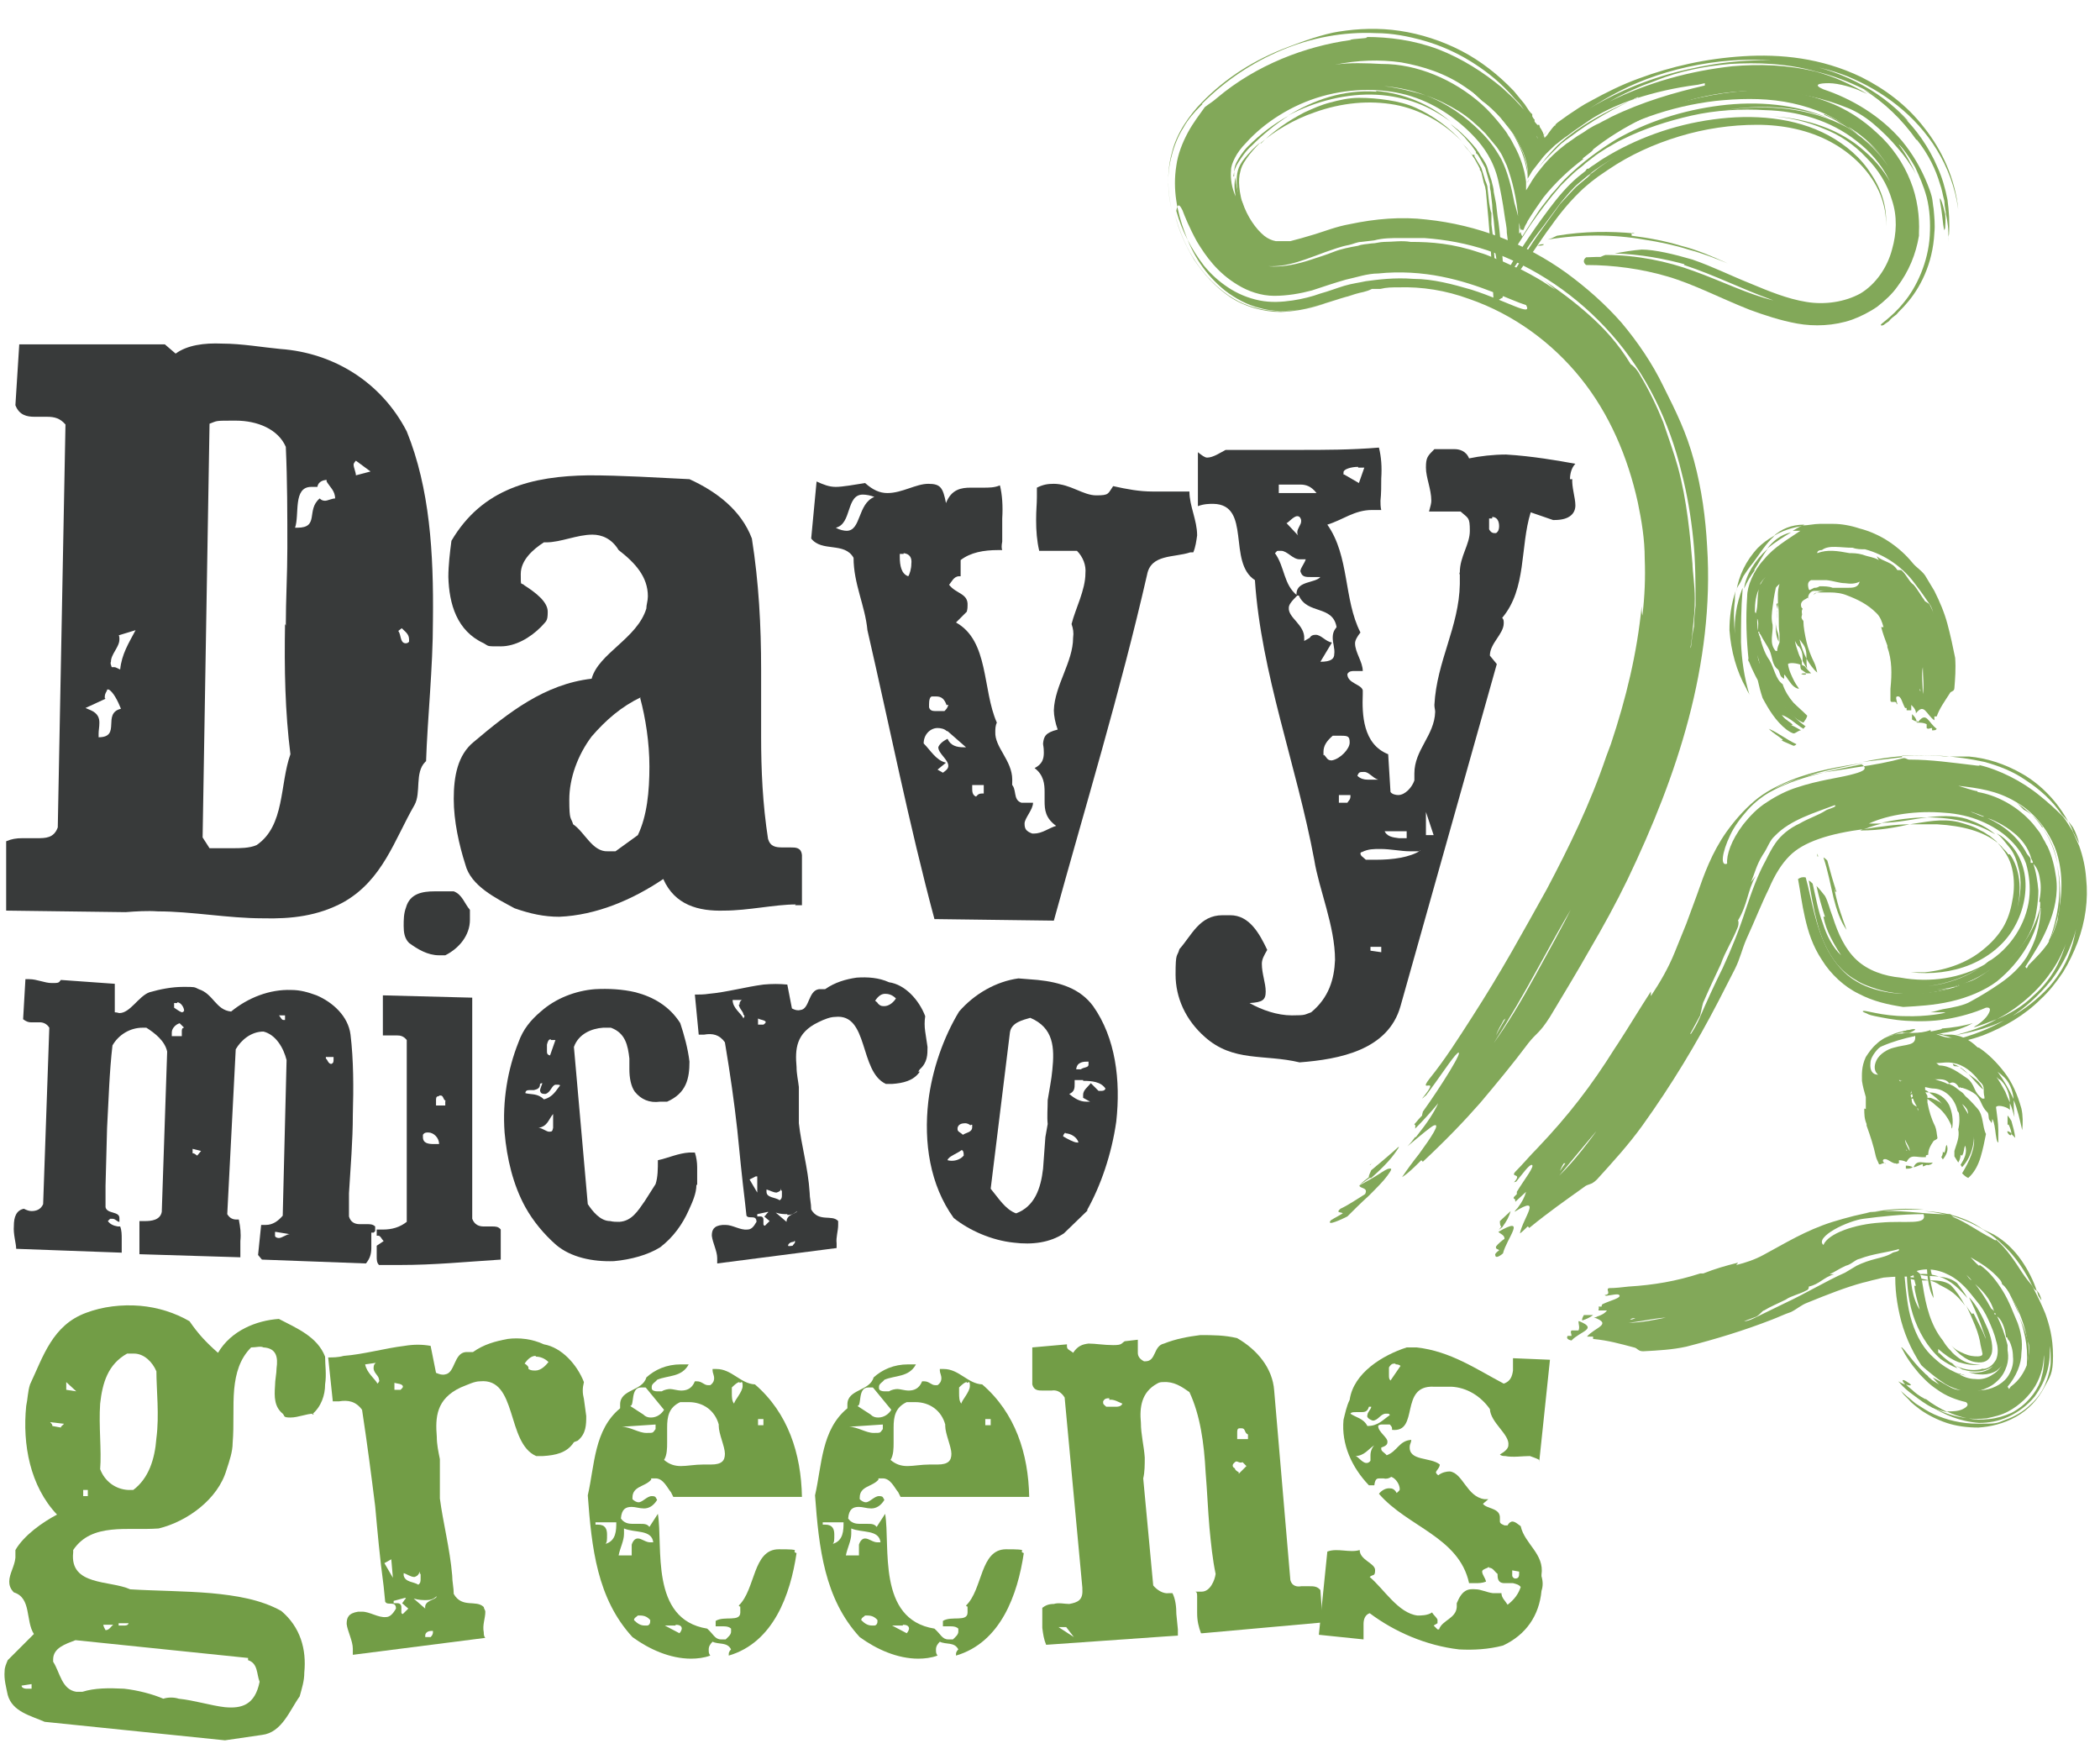 <svg xmlns="http://www.w3.org/2000/svg" id="Layer_1" data-name="Layer 1" viewBox="0 0 272.6 227.7"><defs><style>      .cls-1 {        fill: #729d46;      }      .cls-1, .cls-2, .cls-3 {        stroke-width: 0px;      }      .cls-2 {        fill: #383a3a;      }      .cls-3 {        fill: #82a859;      }    </style></defs><g><path class="cls-2" d="M55.2,98.9c-1.4,1.4-.5,4-1.4,5.6-2.6,4.5-4.1,9.7-9.2,12.6-3.3,1.8-6.8,2.2-10.5,2.1-4.5,0-9.2-.9-13.6-.9-1.4-.1-2.9,0-4.2.1l-15.5-.2v-9c.7-.3,1.3-.4,2.1-.4.5,0,1.2,0,1.9,0,1.1,0,2.2,0,2.7-1.4l1-52.3c-.7-.8-1.4-1-2.4-1h-1.6c-1,0-2-.2-2.5-1.5l.5-7.9h18.9c0,0,1.4,1.2,1.4,1.2,1.5-1.1,3.7-1.4,6-1.3,2.6,0,5.4.5,7.6.7,6.9.5,13.1,4.3,16.4,10.7,3,7.4,3.5,15.8,3.4,24.5,0,6.3-.7,12.5-.9,18.5v-.2ZM13.9,89.6c-.1.2-.3.5-.3.8s0,.2.1.3l-2.6,1.2.7.3c.9.4,1.1,1,1.1,1.6s-.1,1-.1,1.4v.5c3,0,.4-3.1,2.9-3.7-.4-1-1-2.2-1.6-2.5h-.2ZM15.3,82.3c.2.2.2.4.2.7,0,1-1.1,1.9-1.1,2.9-.1.2,0,.4.1.7,0,0,.2,0,.3,0,.3,0,.5.2.8.3.2-2,1.1-3.4,2-5.1l-2.3.7h0ZM37.1,81.2c0-3.3.2-6.7.2-10.1,0-4.3,0-8.7-.2-13.1-1-2.3-3.7-3.4-6.5-3.4s-2.3,0-3.4.4l-.9,53.7.9,1.4h.4c.9,0,1.9,0,2.7,0s2.1,0,3-.4c3.7-2.5,3-7.9,4.4-11.8-.7-5.5-.8-11.1-.7-16.9h0ZM42.4,62.3c-.4,0-1.1.2-1.2.9-.3,0-.5,0-.8,0-2.4,0-1.5,3.6-2.1,5.3h.3c2.9,0,1.1-2.3,2.9-3.8.2.2.4.3.7.3s.9-.3,1.3-.3c0-1-.7-1.5-1.1-2.2h0ZM46.2,59.8c-.2.2-.3.4-.3.5,0,.4.3,1,.3,1.4l1.9-.5-1.9-1.4ZM52.2,81.5l-.5.4c.4.5.2,1.5.9,1.6.2,0,.3,0,.5-.2,0,0,0-.2,0-.3,0-.7-.5-1-1-1.5Z"></path><path class="cls-2" d="M103.3,117.4c-2.7,0-6.2.8-9.3.8-3.3.1-6.4-.7-7.9-4.1-4,2.7-8.7,4.7-13.5,4.9-2,0-3.8-.4-5.8-1.1-2.4-1.3-5.7-2.9-6.4-5.7-.8-2.5-1.5-5.6-1.5-8.5s.5-5.7,2.6-7.4c4.5-3.8,9.2-7.5,15.3-8.2.9-3.3,5.9-5.2,7.1-9.1,0-.5.2-1,.2-1.6,0-2.5-1.6-4.3-3.8-6-.9-1.5-2.2-2-3.4-2-2,0-4.1,1-6,1h-.3c-1.4.9-3,2.3-3,4.1s0,1,.5,1.5c1.4.9,3,2.1,3,3.4s-.2,1.2-.9,2c-1.4,1.4-3.3,2.5-5.2,2.5s-1.5,0-2.2-.4c-3.5-1.6-4.5-5.1-4.6-8.6,0-1.5.2-3.2.4-4.7,4-6.8,10.5-8.4,17.8-8.5,4.3,0,8.9.3,13.1.5,3.5,1.6,6.7,4,8.1,7.7.9,5.7,1.2,11.3,1.2,17,0,2.9,0,5.8,0,8.7,0,4.4.2,8.8.9,13.3.3,1,1,1.1,1.9,1.1s.7,0,1,0c.7,0,1.4,0,1.5,1v6.5c0,0-.9,0-.9,0h0ZM83.2,90.5c-2.5,1.2-4.5,2.9-6.4,5.1-1.8,2.4-2.9,5.4-2.9,8.2s.2,2.2.5,3.2c1.5,1,2.5,3.6,4.5,3.5.3,0,.7,0,1,0l2.9-2.1c1.2-2.5,1.5-5.7,1.5-8.9,0-3.1-.5-6.3-1.2-8.9h0Z"></path><path class="cls-2" d="M154.5,71.7c-2.1.7-5.1.2-5.6,2.9-3.5,15.3-8,30-12.1,44.9l-15.5-.2c-3.3-12.3-5.8-24.9-8.7-37.5-.3-3.2-1.8-6-1.8-9.4-1.2-2.1-4.1-.7-5.5-2.5l.7-7.4c.9.4,1.6.7,2.5.7s2.5-.3,3.8-.5c1,.9,1.9,1.3,2.9,1.3,1.9,0,3.7-1.2,5.3-1.2s1.9.5,2.3,2.5c.7-1.8,2-2,3.2-2h1.6c.8,0,1.5,0,2.2-.3.3,1.2.4,2.7.3,4.3v3c-.1.5-.1.9,0,1.1h-.5c-1.9,0-3.6.3-4.9,1.3v2.1c0,0-.1,0-.2,0-.7,0-1,.8-1.3,1.1.9,1.2,2.5,1.1,2.4,2.7,0,.2,0,.4-.1.8l-1.4,1.4c4.3,2.4,3.4,8.7,5.3,13-.2.4-.2.9-.2,1.2-.1,2,2.2,3.7,2.2,6.2s-.2.3-.2.5c.9.7.2,2.1,1.4,2.5h1.5c0,.9-1.1,2-1.1,2.7s.2,1,1,1.3h.2c1.1,0,1.9-.7,2.9-1-1.4-1-1.5-2.1-1.5-3.2v-1.2c0-1-.1-2.2-1.3-3.1,1-.5,1.2-1.2,1.2-2s-.1-.9-.1-1.2c.1-.9.3-1.4,1.9-1.8-.3-.8-.5-1.8-.5-2.5.1-3.2,2.5-6.3,2.5-9.4.1-.7,0-1.2-.2-1.8.5-2,1.8-4.4,1.8-6.6.1-1-.3-2.1-1.1-2.9h-4.9c-.3-1.3-.4-2.6-.4-4s.1-2,.1-3v-1.2c.8-.4,1.4-.5,2.2-.5,2.1,0,3.8,1.5,5.5,1.5s1.5-.2,2.2-1.2c1.8.4,3.4.7,5.1.7h4.8c0,1.9,1,3.7,1,5.7-.1.7-.2,1.5-.5,2.2h-.4ZM112,64.2c-2.2,0-1.4,3.8-3.5,4.3.5.3,1.1.4,1.4.4,1.9,0,1.4-3.5,3.6-4.4-.5-.2-1.1-.3-1.5-.3ZM117.3,71.9c-.1,0-.3,0-.5,0v.4c0,1.1.2,2.2,1.1,2.5.2-.3.4-1,.4-1.6.1-.8-.2-1.3-1-1.4ZM122.9,94.9c-.3-.3-.8-.4-1.2-.4-.9,0-1.8.8-1.8,2,.9.9,1.6,2.2,2.9,2.5l-1.1.9.7.4c.4-.3.7-.5.7-.9,0-.8-1.3-1.6-1.3-2.4.1-.3.4-.7,1.2-1.1.4.9,1.2,1.1,2.1,1.1h.3l-2.4-2.1h0ZM122.9,91.6c-.3-.9-.7-1.2-1.4-1.2s-.3,0-.5,0c-.3,0-.4.5-.4,1v.4c.1.4.4.5.8.5h1.2c.2-.2.4-.4.5-.8h-.2ZM126.2,101.9v.4c0,.4,0,.9.5,1.1.2-.2.3-.4.8-.4h.2v-1.1h-1.5Z"></path><path class="cls-2" d="M204.1,62.1c-.1,1.1.4,2.5.4,3.5s-.7,1.9-2.7,1.9h-.2l-2.9-1c-1.4,4.5-.5,9.9-3.7,13.7.2.2.2.4.2.7,0,1.4-1.8,2.6-1.8,4.2h0c0,0,.9,1.1.9,1.1l-12.5,44.4c-1.6,5.7-7.9,6.9-13.1,7.3-4.6-1.1-8.6,0-12.3-3.3-2.5-2.2-3.8-5.1-3.8-8.1s.2-2.2.5-3.3c1.6-1.8,2.6-4.4,5.6-4.4h1c2.5,0,3.8,2.4,4.8,4.5-.4.7-.7,1.2-.7,1.8,0,1.3.5,2.5.5,3.6s-.4,1.4-2.1,1.5c1.6.9,3.6,1.6,5.5,1.6s1.6-.1,2.5-.4c2.3-1.9,3-4.3,3.1-6.8,0-4.4-2.1-9.2-2.7-13-2.3-12.3-6.9-24.2-7.7-36.3-3.6-2.3-.4-9.8-5.4-9.9-.5,0-1.2,0-2,.3v-7c.5.4.9.7,1.2.7.8,0,1.8-.7,2.4-1h3c2.3,0,4.4,0,6.5,0,3.4,0,6.7,0,10.4-.3.3,1.2.4,2.5.3,4,0,.9,0,2-.1,2.9,0,.4,0,.8.1,1.2-.4,0-.9,0-1.2,0-2.3,0-3.8,1.3-5.8,1.9,2.9,4.1,2.1,9.7,4.3,14-.4.5-.7,1-.7,1.4,0,1.2,1,2.4,1,3.6h-1.1c-.3,0-.7,0-.9.4,0,1.2,1.8,1.3,2,2.1v.5c-.1,2.6,0,6.5,3.3,7.8l.3,4.9c.2.3.7.4,1,.4.9,0,1.8-1,2.1-1.9v-.9c0-3.1,2.6-4.9,2.7-8,0-.3-.1-.5-.1-.9.3-5.7,3.2-10.1,3.3-15.7v-1.2c0,0-.1-.2,0-.3,0-2.1,1.3-3.6,1.3-5.4s-.2-1.6-1.2-2.5h-4.1c.2-.7.3-1.1.3-1.4,0-1.5-.7-3-.7-4.3s.2-1.5,1.1-2.4c.2,0,.4,0,.8,0s1.2,0,1.8,0,1.5.2,1.9,1.2c1.4-.3,3.2-.5,4.8-.5,3.4.2,6.8.8,9,1.2-.5.5-.7,1.3-.7,2h.3ZM168.3,77.3v-.3c.1-1.6,2.4-1.3,3.1-2.1h-1.3c-.5,0-1,0-1.2-.5,0,0-.1-.2-.1-.3.1-.5.5-.9.7-1.5h-.1c-.2,0-.4,0-.7,0-.9,0-1.6-1.1-2.4-1.1s-.4,0-.8.3c1.3,1.8,1.1,4.1,2.9,5.5-.8.8-1.1,1.2-1.1,1.6-.1,1.3,2.1,2.2,2,4v.3l.7-.4c.2-.3.4-.4.8-.4.7,0,1.3.9,2.1,1l-1.5,2.5c1.4,0,1.8-.4,1.8-1,.1-.7-.2-1.4-.2-2.1s.2-1,.5-1.4c-.5-2.9-3.8-1.6-4.9-4.1h-.3ZM168.9,62.9c-.5,0-1.1,0-1.9,0s-.7,0-1,0v1.1h4.9c-.7-.9-1.4-1.1-2.1-1.1h.1ZM168.9,67.5c-.1-.4-.3-.5-.5-.5-.5,0-1.2.9-1.4.9l1.5,1.6c-.1-.2-.1-.3-.1-.4,0-.5.5-1,.5-1.4h0v-.2ZM174.1,95.5c-.3,0-.7,0-1.1,0-.8.7-1.2,1.3-1.2,2.1s0,.3.1.4c.3.3.4.7.9.7,0,0,.1,0,.1,0,1.1-.2,2.3-1.5,2.3-2.3s-.2-.9-1.1-.9ZM175.3,103.2h-1.5v1h1.1c.1-.2.4-.4.4-.8v-.2ZM176.3,60.6c-.9,0-1.9.3-1.9.7s0,.3.1.3l1.9,1.1.7-2c-.2,0-.5,0-.8,0ZM178.8,101.2h.1c-.7-.2-1.2-1-1.8-1s-.7,0-.9.5c.4.4.9.5,1.3.5s.9,0,1.2,0h0ZM184.3,110.5c-.3,0-.8,0-1.3,0-1.1,0-2.5-.3-3.8-.3-.9,0-1.6,0-2.4.4,0,0-.2,0-.2.2,0,.3.4.5.7.8h1.3c2.2,0,4.4-.3,5.8-1.2h-.1ZM177.9,123v.4l1.4.2v-.7h-1.4ZM179.7,107.8c.3.8,1.1.9,1.9,1,.3,0,.7,0,1,0v-.9h-2.9ZM185.1,105.4v3h1l-1-3ZM193.7,67.3c-.1,0-.3,0-.4,0v1.4c.1.2.3.5.7.5h.2c.3-.2.4-.5.4-.9,0-.7-.3-1.2-.9-1.2h0Z"></path></g><g><path class="cls-2" d="M48.2,160v2c0,.8-.2,1.4-.7,2l-13.5-.5-.5-.6.4-3.9h.6c.9,0,1.6-.5,2.2-1.2l.5-20.2c-.4-1.6-1.4-3.3-3-3.7h0c-1.6,0-2.9,1.1-3.6,2.3l-1.1,21.4c.3.5.7.7,1.2.7h.3c.2,1,.3,1.8.2,2.8,0,.7,0,1.4,0,2.1l-13.1-.4v-4.3h.7c.8,0,2-.1,2.2-1.2l.7-20.8c-.3-1.4-1.6-2.4-2.7-3.1h-.5c-1.6,0-3.1.9-3.9,2.3-.4,3.4-.5,7.1-.7,10.7l-.2,7.5v2.8c.2.9,1.8.5,1.8,1.4s0,.3,0,.5h0c-.3,0-.5-.4-.9-.4s-.2,0-.3,0l-.3.3c.3.4.7.6,1.3.7h.3c.2.5.2,1.1.2,1.6v1.8l-13.7-.5c0-.7-.4-1.9-.3-3,0-1.1.3-2,1.3-2.2.4.2.7.3,1,.3.6,0,1.2-.2,1.5-.9l.8-22.9c-.3-.5-.8-.7-1.2-.7h-1.2c-.3,0-.6-.1-1-.4l.3-5.2h.5c1,0,2,.5,2.9.5s.9,0,1.2-.4l7,.5v3.7c.3,0,.5.1.6.1,1.4,0,2.5-2.2,3.9-2.7,1.4-.4,2.9-.7,4.4-.7s1.4,0,2,.3c1.9.6,2.2,2.7,4.2,2.9,2.2-1.8,5-2.9,7.8-2.8,1.2,0,2.2.3,3.3.7,2.1.9,4.1,2.7,4.4,5.1.4,3.3.4,6.9.3,10.4,0,3.4-.3,6.8-.5,10.2v3c.2.7.7,1,1.4,1h1c.3,0,.7,0,1,.3v.6l-.2.2ZM23.5,132.8c-.5,0-1.2.6-1.2,1.2s0,.4,0,.5h1.3v-.6c0-.2,0-.5.3-.5l-.6-.6h.1ZM23,130.2h-.4v.6c.3.2.7.5,1,.6,0,0,.2,0,.3-.2,0-.4-.4-1.1-.9-1.1h0ZM25,149v.7h0c.3,0,.4.2.6.3l.5-.6-1.2-.3h.1ZM35.7,159.8v.6c0,.2.3.3.5.3.4,0,1-.5,1.4-.5l-1.8-.3h-.1ZM36.1,131.7c.3.2.4.7.7.7h.2v-.6h-.9ZM42.3,137.1v.3c.2.1.3.7.7.7h0c.3-.1.3-.3.3-.6v-.3h-1.2.1Z"></path><path class="cls-2" d="M51.9,164.2h-2.7c-.3-.3-.3-.7-.3-1.1v-1.1c0-.4,0-.2,0-.3l.9-.6c-.3-.3-.4-.7-.7-.7h-.2v-.8h.8c1.2,0,2.2-.3,3.1-1v-23.6c-.4-.5-.8-.6-1.3-.6h-1.8v-5.2l11.6.3v28.7c.3.8.9,1,1.5,1h1.1c.4,0,.8,0,1.1.4v3.9c-4.7.3-8.6.7-13.1.7h0ZM58,124h-1c-1.5,0-2.8-.8-3.9-1.6-.6-.6-.7-1.4-.7-2.2s0-1.6.3-2.4c.5-1.8,2.1-2.1,3.7-2.1h2.5c1.1.4,1.4,1.6,2.1,2.4,0,.4,0,.8,0,1.3,0,2-1.4,3.7-3.2,4.6h0ZM55.6,147c-.3,0-.5,0-.7.3v.3c0,.8.7.9,1.4.9h.7c0-.8-.7-1.5-1.4-1.5ZM57.9,142.9c-.4-.1-.3-.7-.7-.7s0,0-.3.1c-.3,0-.3.3-.3.5v.7h1.2v-.6h.1Z"></path><path class="cls-2" d="M90.4,153.8c0,1.1-.5,2.2-1,3.3-.8,1.8-2,3.5-3.7,4.8-1.6,1-3.8,1.6-6,1.8-2.8.1-5.6-.5-7.5-2.1-1.6-1.4-3-3.1-4-4.9-1.6-2.9-2.4-6.3-2.7-9.7-.3-4.1.4-8.2,1.8-11.7.6-1.7,1.6-2.9,2.9-4,1.9-1.7,4.5-2.7,7-2.9,1.8-.1,3.6,0,5.3.4,2.3.6,4.4,1.8,5.8,4,.5,1.5,1,3.3,1.2,5,0,2.2-.4,4.1-2.9,5.2h-.9c-1.4.2-2.5-.3-3.3-1.3-.5-.7-.7-1.8-.7-2.9v-1.4c-.2-1.7-.5-3.3-2.4-4h-1c-1.5.1-3.2.8-3.8,2.5l1.8,20.4c.6.9,1.6,2.2,2.9,2.2.4.1.8.1,1.2.1,1.6-.1,2.4-1.4,3.3-2.7l1.4-2.2c.3-.9.3-2,.3-3.1,1.4-.3,2.6-.9,4.1-1h.7c.2.6.3,1.3.3,1.9v2.3ZM72.1,140.8c-.5.1-.6,1-1.3,1.2-.5,0-.6-.1-.7-.4,0-.3.3-.9.3-1s0,0,0,0c0,0-.2,0-.3.1,0,.6-.4.7-.8.8h-.6c-.3,0-.5.1-.5.4.8.2,1.6,0,2.4.8,1.2-.3,1.6-1.2,2.1-1.8,0-.1-.3-.1-.3-.1h-.2ZM71.8,145.9c0-.4,0-1,0-1.3-.6.7-.7,1.6-1.9,1.8.5,0,1,.5,1.4.5s.4-.1.5-.5v-.5ZM71.5,134.9c-.3,0-.4.3-.5.7h0v.8c0,.3,0,.5.4.6l.7-2h-.6Z"></path><path class="cls-2" d="M119.4,139.1c-.8,1.2-2.2,1.5-3.6,1.6h-.8c-3.5-1.6-2.2-9.2-6.6-8.7-.6,0-1.4.3-2.2.7-2.9,1.4-3,3.5-2.8,5.8,0,.9.2,1.7.3,2.6v4.7c.3,2.8,1.2,5.8,1.4,9,0,.7.2,1.4.2,2.2,1,1.7,2.7.6,3.5,1.5,0,.1,0,.3,0,.5,0,.8-.3,1.6-.2,2.4,0,.2,0,.4,0,.6l-15.5,2v-.7c0-.9-.6-2-.7-2.9,0-.7.2-1.3,1.4-1.4h.4c.9,0,1.9.7,2.8.6.5,0,.8-.3,1.2-1h0c0-1-1-.3-1.3-.8l-.2-1.8c-.4-3.3-.7-6.4-1-9.4-.4-3.6-.9-7.1-1.6-11.3-.7-1-1.6-1.2-2.7-1h-.7l-.5-5.2c.5,0,1.2,0,1.8-.1,2.3-.2,4.8-.9,7.1-1.2,1.1-.1,2.1-.1,3.1,0l.6,3.1c.4.2.7.3,1.1.2,1.2-.1,1-2.5,2.4-2.7h.8c1.3-.9,2.7-1.3,4.1-1.5,1.4-.1,2.9,0,4.2.6,2.1.3,3.9,2.3,4.7,4.4-.1.7-.1,1.3,0,2l.3,2c0,1,0,2-1,2.9l-.2.3ZM96,130.4c0-.2,0-.4.3-.6h-1.2c0,1.1,1.2,1.8,1.4,2.4,0-.1.3-.3,0-.5,0-.4-.5-.7-.6-1.3h0ZM98.1,152.7l-.8.4,1,1.7v-2.1h-.2ZM99.7,157.3l-1.4.3v.3h.4c.3,0,.4.2.4.4v.6s0,.2.2.2l.6-.6-.7-.6c.2-.1.3-.4.5-.5h0ZM98.4,132.1v.9h.7c.2-.1.3-.3.3-.3,0-.3-.7-.3-1-.5h0ZM101.4,154.5v-.3c0,.4-.3.5-.6.6-.4,0-.9-.3-1.3-.4v.3c0,.8,1.2.7,1.7,1.1.3-.2.3-.4.3-.7v-.5h0ZM102.2,157.6c-.4,0-.9,0-1.5-.2l1.4,1.2c0-1,1.2-1,1.4-1.4-.4.3-.7.5-1.2.5h-.1ZM103,161.2h0c-.3,0-.7.2-.7.5h0c0,.1.6,0,.6,0,0-.1.3-.3.3-.5s0,0,0-.1h-.1ZM114.9,129c-.5,0-.9.3-1.3.9,0,0,.3.2.4.4h0c.3.3.5.3.8.3.6,0,1.2-.5,1.5-1-.5-.5-1-.6-1.4-.6h0Z"></path><path class="cls-2" d="M141.2,157.1l-3.1,3c-1.8,1.2-4.1,1.5-6.5,1.2-2.9-.3-5.8-1.6-7.8-3.2-3.1-4.3-3.9-9.8-3.3-15.1.5-4.2,2-8.4,4-11.7,2-2.3,4.8-3.9,7.7-4.3l2.5.2c2.9.3,5.5,1.1,7.2,3.4,2.9,4.1,3.6,9.6,3,15-.6,4.2-2,8.3-3.8,11.5h.1ZM124.9,149.3h-.1c-.5.4-1.4.7-1.7,1.1,0,0-.1.1-.1.2.7.2,1.6,0,2.1-.6,0-.2,0-.4-.1-.6h0ZM126,146.1c-.2-.2-.5-.3-.7-.3-.4,0-.9.1-1,.6v.2c0,.3.4.4.7.7.4-.3,1.2-.3,1.2-1s0-.2,0-.3h-.2ZM133.8,132.1c-1,.3-2.5.6-2.7,1.9l-2.5,20.3c1,1.2,1.9,2.7,3.3,3.2,2.4-.9,3.2-3.2,3.5-5.8l.3-4.1.3-1.7c-.1-1,0-2,0-3.1.2-1.3.5-2.7.6-3.9.3-2.9.2-5.5-2.9-6.8h0ZM138.3,147c-.1.1-.3.3-.3.5h0c.5.3,1.4.8,1.8.8s.1,0,.2,0c-.2-.7-1-1.2-1.8-1.2h.1ZM140.6,140.2h-1.1v.5c0,.5,0,1-.7,1.3.7.6,1.4,1,2.2,1s.3,0,.5,0l-.9-.5v-.4c0-.6.6-1,1-1.5l1,1h.3c.2,0,.5,0,.6-.3-.6-.9-1.8-1-2.9-1h0ZM141.3,137.8c-.6,0-1.5,0-1.6,1h.6c.4-.3,1-.2,1-.6s0-.3,0-.3h0Z"></path></g><g><path class="cls-1" d="M40.7,183.5c-.9,0-2,.5-3,.5s-.7-.2-1-.5c-1.1-.9-1.1-2.2-1-3.6,0-.8.2-1.6.2-2.3.2-1.4,0-2.6-1.7-2.7-.4-.2-.9,0-1.6,0-1.5,1.5-2,3.4-2.2,5.4-.2,2.2,0,4.6-.2,7,0,1.1-.4,2.3-.8,3.5-1.1,3.8-5.1,6.7-8.8,7.6-4,.3-8.7-.8-11.1,2.8v.3c-.5,4.4,4.8,3.6,7.4,4.8,3.2.2,7,.2,10.5.5,3.2.3,6.4.8,9.1,2.3,2.5,2.1,3.3,5,3,8,0,1.1-.3,2-.6,3.1-1.3,1.8-2.3,4.7-4.9,5l-4.8.7-23.4-2.4c-1.8-.8-4.2-1.3-4.8-3.5-.2-1-.5-2-.4-3.1,0-.5.2-.9.4-1.4l3.4-3.4c-1.1-1.7-.3-4.7-2.6-5.4-.5-.5-.6-1-.6-1.4,0-1,.7-2,.8-3.1v-1c1.1-1.9,3.5-3.6,5.4-4.6-3.5-3.7-4.5-9.1-4-14.1.2-.9.2-1.9.5-2.8,1.7-3.6,2.9-7.7,7.3-9.3,2.1-.8,4.6-1.1,7-.9,2.3.2,4.5.9,6.4,2,1.1,1.6,2.1,2.7,3.7,4.1,1.7-2.9,5-4.2,7.9-4.4,2.3,1.2,5,2.3,6,4.9,0,1.1.2,2.3,0,3.6,0,1.4-.5,2.9-1.7,3.9h.2ZM2.8,218.8c0,.3.4.4.6.4h.7v-.6l-1.3.2h0ZM8.2,184.8l-1.7-.2c.2.2.3.3.3.5h0l1.1.2c0-.2.3-.3.4-.5h0ZM32.1,215.2l-22.3-2.3c-1.3.5-2.9,1-2.9,2.5v.3c.9,1.4,1.1,3.6,3,3.9h.8c1.6-.5,3.4-.5,5.4-.4,1.8.2,3.7.7,5.1,1.3.6-.2,1.4-.2,2,0,2,.2,4.2.9,6,1.1,2.2.2,3.9-.3,4.5-3.3-.4-1-.2-2.4-1.5-2.8v-.3ZM8.6,179.3v1.1l1.3.2-1.3-1.2h0ZM10.8,193.5v.7h.6v-.8h-.6ZM20.3,178c-.5-1.2-1.6-2.3-2.9-2.3h-.9c-2.5,1.4-3.2,3.8-3.5,6.5-.2,2.9.2,6.1,0,8.5.6,1.6,2,2.6,3.6,2.7h.7c2-1.5,2.8-4,3-6.7.4-3,0-6.3,0-8.8h0ZM13.4,210.8h0c0,.3.2.6.3.8h0c.5,0,.7-.5,1-.7h-1.4.1ZM15.4,210.7v.3h.7c.2,0,.5,0,.6-.3h-1.4.1Z"></path><path class="cls-1" d="M74.5,187.2c-.9,1.4-2.4,1.7-4,1.8h-.9c-3.9-1.7-2.4-10.2-7.3-9.7-.7,0-1.5.4-2.5.8-3.2,1.5-3.3,3.9-3.1,6.4,0,1,.2,1.9.4,2.9v5.1c.4,3.1,1.3,6.5,1.6,10,0,.8.2,1.6.2,2.4,1.1,1.9,2.9.7,3.9,1.7,0,.2.2.4.2.6,0,.9-.4,1.7-.2,2.7,0,.2,0,.5.2.7l-17.2,2.2v-.8c0-1-.7-2.3-.8-3.2,0-.8.2-1.4,1.5-1.6h.5c1,0,2.1.8,3.1.7.5,0,.9-.4,1.3-1.1h0c0-1.1-1.1-.3-1.4-.9l-.2-2c-.5-3.7-.8-7.1-1.1-10.4-.5-4-1-7.9-1.7-12.5-.8-1.1-1.8-1.3-3-1.1h-.8l-.6-5.7c.6,0,1.3,0,2-.2,2.6-.2,5.4-1,7.9-1.3,1.2-.2,2.3-.2,3.4,0l.7,3.5c.5.2.8.3,1.2.2,1.3-.2,1.1-2.8,2.7-2.9h.9c1.4-1,2.9-1.4,4.5-1.7,1.5-.2,3.2,0,4.7.7,2.3.4,4.3,2.6,5.2,4.9-.2.8-.2,1.4,0,2.2l.3,2.2c0,1.1,0,2.3-1.1,3.2l-.5.2ZM48.5,177.6c0-.2,0-.5.3-.7l-1.4.2c.2,1.1,1.3,1.9,1.6,2.5.2-.2.3-.4.2-.5,0-.5-.6-.8-.7-1.4h0ZM50.8,202.4l-.9.5,1.1,1.9-.2-2.3h0ZM52.6,207.4l-1.5.4v.3h.5c.3,0,.5.2.5.5v.7s0,.2.2.2l.7-.7-.8-.7c.2-.2.3-.5.5-.6h0ZM51.2,179.4v1h.8c.2-.2.3-.3.3-.4,0-.4-.8-.4-1.1-.5h0ZM54.5,204.3v-.3c-.2.5-.4.6-.7.7-.5,0-1-.4-1.4-.5v.3c.2.9,1.3.8,1.9,1.2.3-.2.3-.5.3-.8v-.6h-.1ZM55.4,207.7c-.5,0-1,0-1.7-.2l1.5,1.3c-.2-1.1,1.4-1.1,1.5-1.6-.5.4-.8.5-1.4.5h0ZM56.2,211.7h-.2c-.4,0-.8.2-.8.6v.2h.7c.2-.2.3-.4.3-.6s0,0,0-.2ZM69.5,176c-.5,0-1,.4-1.4,1,0,0,.4.2.5.5v.2c.3.2.6.2.9.2.7,0,1.3-.6,1.7-1.1-.5-.5-1.1-.7-1.6-.7h0Z"></path><path class="cls-1" d="M87.1,193.7c-.5-.6-1-1.8-2-1.8s-.4,0-.6.2c-.8.9-2.4.8-2.4,2.3v.2c.2.2.5.4.8.4.5,0,1.1-.8,1.7-.8s.5.2.7.5c-.5.8-1.1,1.1-1.7,1.1s-1.1-.2-1.6-.2c-.8,0-1.3.3-1.4,1.5.4.6,1,.7,1.5.7h1c.5,0,.9,0,1.2.4l1.1-1.7c.7,4.2-1.1,13.7,6.4,14.9.8.7,1,1.4,1.8,1.4s.4,0,.6,0c.3-.3.7-.6.7-1v-.4c-.2-.2-.5-.3-1-.3h-1v-.7c1.1-.7,3.2.2,3.2-1.1s0-.5-.2-.9c2.2-2.1,1.8-7.3,5.2-7.3s1.4.2,2.3.5c-.8,5.4-3,11.6-8.8,13.3v-.2c0-.3.2-.5.3-.6-.5-1-1.6-.6-2.4-1-.3.3-.5.6-.5,1s0,.5.2.8c-.8.3-1.7.4-2.5.4-2.7,0-5.4-1.2-7.6-2.8-4.6-5-5.3-11.6-5.8-18.4.9-3.9.8-8.5,4.2-11.3v-.5c0-2,2.9-1.7,3.4-3.5,1.1-1,2.6-1.7,4.5-1.7s.6,0,1,0c-.9,1.7-2.7,1.4-4.1,2-.2.3-.7.5-.7.9v.2c0,.3.4.4.7.4h.6c.3-.2.8-.3,1.1-.3s1,.2,1.4.2c.7,0,1.4-.2,1.8-1.2h.3c.6,0,.9.5,1.4.5s.2,0,.3,0c.3-.2.5-.5.5-.9s-.2-.7-.2-1v-.2h.5c2,0,3.1,1.9,5,2,4.3,3.7,6,9,6.1,14.6h-16.7l-.3-.6ZM77.3,197.5v.4h.3c1,0,1.2.6,1.2,1.3s0,1-.2,1.2c1.4-.4,1.4-1.8,1.4-2.8h-2.8,0ZM81,198.4v.7c0,.9-.5,1.8-.7,2.8h1.7v-1.4c.2-.6.5-.8.8-.8.5,0,1,.5,1.6.5s.2,0,.4,0c-.2-1.7-2.4-1.2-3.8-1.8ZM85.2,184.9l-4.5.3c1.1,0,2.2.8,3.2.8s.8,0,1.2-.5v-.6h.1ZM83.8,180.1h-.6c-1.4,0-.8,2.4-1.4,2.4l1.7,1.1c.3.3.6.4,1,.4.8,0,1.4-.5,1.7-1l-2.3-2.8h0ZM84.5,210.4c-.4-.5-.8-.7-1.4-.7h-.3c-.2.2-.5.3-.5.6h0c.5.5.9.7,1.4.7h.3c.2,0,.4-.2.4-.5v-.2h0ZM93.3,185.2v-.3c-.5-1.8-2-2.9-3.9-2.9s-.8,0-1.1,0c-1.5.7-1.7,1.9-1.7,3.3v2c0,.6,0,1.6-.4,2.2.7.6,1.4.8,2.2.8s1.8-.2,2.9-.2.7,0,1,0c1.4,0,1.8-.5,1.8-1.4s-.8-2.6-.8-3.6h0ZM87.7,211h-1.4l1.9,1c.2-.2.3-.5.3-.6,0-.4-.4-.5-.8-.5h0ZM96,179.4c-.3,0-.8.5-1,.7v.7c0,.5,0,1.1.3,1.4,0-.4,1.1-1.5,1.1-2.3s-.2-.4-.4-.4h0ZM99.1,184.2h-.7v.8h.7v-.8Z"></path><path class="cls-1" d="M116.6,193.7c-.5-.6-1-1.8-2-1.8s-.4,0-.6.2c-.8.9-2.4.8-2.4,2.3v.2c.2.2.5.4.8.4.5,0,1.1-.8,1.7-.8s.5.2.7.5c-.5.8-1.1,1.1-1.7,1.1s-1.1-.2-1.6-.2c-.8,0-1.3.3-1.4,1.5.4.6,1,.7,1.5.7h1c.5,0,.9,0,1.2.4l1.1-1.7c.7,4.2-1.1,13.7,6.4,14.9.8.7,1,1.4,1.8,1.4s.4,0,.6,0c.3-.3.7-.6.7-1v-.4c-.2-.2-.5-.3-1-.3h-1v-.7c1.1-.7,3.2.2,3.2-1.1s0-.5-.2-.9c2.2-2.1,1.8-7.3,5.2-7.3s1.4.2,2.3.5c-.8,5.4-3,11.6-8.8,13.3v-.2c0-.3.2-.5.3-.6-.5-1-1.6-.6-2.4-1-.3.3-.5.6-.5,1s0,.5.2.8c-.8.3-1.7.4-2.5.4-2.7,0-5.4-1.2-7.6-2.8-4.6-5-5.3-11.6-5.8-18.4.9-3.9.8-8.5,4.2-11.3v-.5c0-2,2.9-1.7,3.4-3.5,1.1-1,2.6-1.7,4.5-1.7s.6,0,1,0c-.9,1.7-2.7,1.4-4.1,2-.2.3-.7.5-.7.9v.2c0,.3.4.4.7.4h.6c.3-.2.8-.3,1.1-.3s1,.2,1.4.2c.7,0,1.4-.2,1.8-1.2h.3c.6,0,.9.5,1.4.5s.2,0,.3,0c.3-.2.5-.5.5-.9s-.2-.7-.2-1v-.2h.5c2,0,3.1,1.9,5,2,4.3,3.7,6,9,6.1,14.6h-16.7l-.3-.6ZM106.8,197.5v.4h.3c1,0,1.2.6,1.2,1.3s0,1-.2,1.2c1.4-.4,1.4-1.8,1.4-2.8h-2.8,0ZM110.5,198.4v.7c0,.9-.5,1.8-.7,2.8h1.7v-1.4c.2-.6.5-.8.8-.8.5,0,1,.5,1.6.5s.2,0,.4,0c-.2-1.7-2.4-1.2-3.8-1.8ZM114.7,184.9l-4.5.3c1.1,0,2.2.8,3.2.8s.8,0,1.2-.5v-.6h.1ZM113.3,180.1h-.6c-1.4,0-.8,2.4-1.4,2.4l1.7,1.1c.3.3.6.4,1,.4.8,0,1.4-.5,1.7-1l-2.3-2.8h0ZM114,210.4c-.4-.5-.8-.7-1.4-.7h-.3c-.2.2-.5.3-.5.6h0c.5.5.9.7,1.4.7h.3c.2,0,.4-.2.4-.5v-.2h.1ZM122.7,185.2v-.3c-.5-1.8-2-2.9-3.9-2.9s-.8,0-1.1,0c-1.5.7-1.7,1.9-1.7,3.3v2c0,.6,0,1.6-.4,2.2.7.6,1.4.8,2.2.8s1.8-.2,2.9-.2.7,0,1,0c1.4,0,1.8-.5,1.8-1.4s-.8-2.6-.8-3.6h0ZM117.2,211h-1.4l1.9,1c.2-.2.3-.5.3-.6,0-.4-.4-.5-.8-.5h0ZM125.5,179.4c-.3,0-.8.5-1,.7v.7c0,.5,0,1.1.3,1.4,0-.4,1.1-1.5,1.1-2.3s-.2-.4-.4-.4h0ZM128.6,184.2h-.7v.8h.7v-.8Z"></path><path class="cls-1" d="M155.9,212c-.3-.8-.5-1.6-.5-2.6v-2.2c0-.7-.2-.5-.2-.6h.8c1.1,0,1.7-1.5,1.8-2.3-.4-1.9-.6-3.9-.8-6-.2-2.3-.3-4.8-.5-7.2-.2-3.8-.7-7.4-2.1-10.4-1-.7-2-1.4-3.4-1.3-.2,0-.5,0-.8.2-2,1.1-2.3,3-2.1,5.1,0,1.5.4,3,.5,4.5,0,.9,0,1.9-.2,2.7l1.3,13.9c.5.6,1.3,1.1,2,1h.5c.4.8.5,1.8.5,2.7l.2,2v.8l-17.1,1.2c-.3-.7-.4-1.4-.5-2.2v-2c0-.7,0-.4,0-.6.4-.3.8-.5,1.5-.5.6-.2,1.4,0,2,0,1.1-.2,1.8-.5,1.7-1.9v-.2l-2.3-24.7c-.5-.8-1.1-1-1.7-.9h-1.1c-.6,0-1.2,0-1.4-.8v-4.8l4.5-.4v.3c0,.4.5.5.8.8.6-.9,1.2-1.1,2-1.2.9,0,2,.2,3.2.2s1-.2,1.5-.5l1.7-.2v1.7c0,.4.2.8.8,1.1h.2c1.4,0,1-2,2.4-2.3,1.5-.6,3.1-.9,4.7-1.1,1.6,0,3.2,0,4.8.4,2.6,1.5,4.6,3.9,4.8,6.8l2.1,24.6c.2.8.9.9,1.4.8h1.1c.5,0,1,0,1.4.5l.3,4.2-15.6,1.4h-.2ZM138.5,211.2h-1.1l2,1.3-1-1.3h.1ZM143.9,181.5c-.2,0-.5,0-.7.4v.2c0,.2.2.3.4.5h1.2c.3,0,.7,0,.9-.4-.5-.2-1.1-.6-1.7-.5v-.2ZM161.3,189.8c-.5.2-.7-.3-1,0l-.2.2c-.2.3,0,.5.2.6,0,.2.3.4.5.5v.2l1-1-.5-.5ZM162,186.2c-.5-.2-.3-.8-.8-.8s-.2,0-.3,0c-.3,0-.3.3-.3.6v.8h1.4v-.7h0Z"></path><path class="cls-1" d="M199.8,189.5c-.3-.2-.7-.3-1.2-.5-1,0-2.2.2-3.2,0-.2,0-.5,0-.7-.2.7-.4,1.1-.8,1.1-1.2.2-1.4-2.3-2.9-2.4-4.7-1.2-1.7-3-2.8-5-2.9h-2.3c-4.5-.2-1.8,6-5.4,5.6v-.2c0-.2-.2-.4-.3-.5h-.9c-.2,0-.5,0-.6.2,0,.8,1.3,1.5,1.2,2.1,0,.3-.2.5-.8.7v.2c0,.3.5.5.7.8,1.4-.5,1.6-1.9,3.2-2,0,.3-.2.6-.2.8-.2,2,2.7,1.4,3.9,2.4h0c0,.4-.4.7-.5,1,0,0,0,.2.3.4.5-.4,1.1-.5,1.5-.5,1.7.2,2.2,3.3,4.5,3.6h.5l-.7.6c.5.7,2.3.5,2.2,1.9v.4c0,.3.4.4.6.5h.4c.2-.4.5-.5.6-.5.4,0,.8.4,1.1.6.5,2.3,3.1,3.6,2.7,6.3v.2c.2.7.2,1.3,0,1.9-.3,3.2-2,5.7-5,7.1-1.9.5-3.9.6-5.7.5-4.3-.5-8.4-2.3-11.6-4.7-.6.2-.8.8-.8,1.4v2l-5.8-.6,1.1-10.8c1.3-.5,2.9.2,4.2-.2,0,1.3,2,1.7,2,2.6s-.3.5-.7.9c1.8,1.5,3.7,4.7,6.2,5,.5,0,1.3,0,1.9-.4.2.4.8.8.7,1.1v.3l-.5.3.5.5h.2c.4-1.2,2.2-1.4,2.3-2.9v-.5c.7-1.7,1.4-1.9,2.5-1.8.6,0,1.4.4,2.2.5h1.1c0,.6.5,1,.8,1.5.9-.7,1.4-1.4,1.7-2.3-.2-.3-.6-.4-1-.5h-1.1c-.5,0-.9-.2-.9-1v-.2c-.4-.3-.6-.8-1.1-.8,0-.2-.2,0-.2,0-.5.2-.7.3-.7.5,0,.4.4.8.5,1.3-.5.2-1,.2-1.4.2h-.8c-1.3-6-8-7.3-11.7-11.6.3-.4.9-.8,1.5-.7.3,0,.6.2.8.6.2-.2.4-.3.4-.5,0-.6-.5-1.4-1.1-1.6-.3.2-.6.3-1,.2h-.5c-.3,0-.6,0-.7.9h-.7c-2.2-2.3-3.6-5.3-3.3-8.5.2-.8.4-1.8.8-2.6.5-3.5,4.3-5.8,7.4-6.8h1.3c4.4.5,7.7,2.8,11.3,4.7.9-.3,1.1-1,1.2-1.7v-1.6l4.8.2-1.4,13.3v-.3ZM179.9,183.5c-.7,0-1,.9-1.7.9-.6-.2-.8-.5-.7-.7,0-.4.5-.8.5-1.1s0,0,0,0h-.3c-.2.7-.6.7-1.1.7h-.6c-.3,0-.6,0-.7.2.7.5,1.7.6,2.2,1.6,1.4,0,2-.8,2.9-1.4,0-.2-.2-.2-.3-.2h-.2ZM176,189c.4.2.8.8,1.3.9.2,0,.4,0,.6-.3v-.7c0-.5.2-1,.5-1.3-.8.5-1.3,1.4-2.5,1.4h0ZM181.1,177c-.3,0-.5,0-.8.5v1c0,.3,0,.5.2.7l1.3-1.9c-.2-.2-.5-.2-.6-.2h0ZM196.3,203.8v.7c0,.2.2.4.4.4h0c.5,0,.5-.4.5-.7s0-.2,0-.2l-1.1-.2h.2Z"></path></g><g><path class="cls-3" d="M177.8,152.9c-.7.5-1.3.9-1.3.9h0c.4-.4.8-.7,1.2-1h.1Z"></path><path class="cls-3" d="M178.2,150.9c-.1.1-.3.2-.4.3h.1c0-.1.2-.2.3-.3h0Z"></path><path class="cls-3" d="M176.5,154c.3.3,1.1.2.7,1-.8.5-2.3,1.5-3.2,1.9-.7.6.2.4.3.6-.8.5-1.7.9-1.6,1-.2.2,0,.3.3.2.4-.1,1.1-.4,1.9-.8.8-.8,1.8-1.8,2.8-2.7,1-1,1.9-1.9,2.4-2.6.5-.7.7-1,.2-.9-.2,0-.7.3-1.3.7s-1.5.9-2.6,1.5h.1Z"></path><path class="cls-3" d="M181.5,148.9c-1.1,1-2.3,2-3.5,3-.2.5-.6,1.1,0,1,1.8-1.6,2.8-2.7,3.6-4h-.1Z"></path><path class="cls-3" d="M211.8,30.3h-.9.9s0-.2.4,0c-3.1-.3-6.6-.3-10.1.3-.4.2-.8.4-1.2.5,4.2-.7,8.5-.7,12.5,0,2,.3,3.9.7,5.8,1.3,1.9.5,3.6,1.2,5.1,1.8-2.2-1-4.1-1.8-6.1-2.3-2-.6-4-1-6.4-1.3h0Z"></path><path class="cls-3" d="M200.4,31.7c-.3,0-.5,0-.8.2q.8,0,.8-.2Z"></path><path class="cls-3" d="M178.7,11.9c-4.4-.3-8.2,1.1-11.5,3.1,3.6-1.9,7.7-2.9,11.5-2.7,1.9.1,3.7.5,5.3,1.1s3.1,1.5,4.3,2.4c-2.7-2.3-6.1-3.7-9.7-4h0Z"></path><path class="cls-3" d="M161.5,27.1c-.7-2.1-.8-3.8-.5-4.8.1-.5.3-1,.8-1.7.4-.6,1.1-1.4,1.8-2.1-.8.6-1.5,1.4-2,2s-.8,1.2-.9,1.6c-.3,1-.2,2.5.3,4.1.1.3.3.6.5.8h0Z"></path><path class="cls-3" d="M160.1,22.9c.1-.8.3-1.3.7-1.9.4-.6.9-1.4,1.7-2.1,1.5-1.5,3.1-2.8,4.8-3.9-2,1.1-3.8,2.5-5.3,4-.7.7-1.2,1.5-1.5,2.1s-.3,1.1-.3,1.8h0Z"></path><path class="cls-3" d="M248.8,18.1c1.6,2,2.5,4,3,5.7.3.8.4,1.6.6,2.3,0,.7.2,1.3.2,1.7.2.9.4,2,.3,3.6,0-.3,0-.7.1-1,.1-1.5,0-3-.2-4.5-.3-1.5-.7-2.9-1.3-4.2-1.1-2.6-2.8-5-4.7-6.8-1.6-1.5-3.4-2.6-4.9-3.3,2.7,1.7,5,3.9,6.9,6.6h0Z"></path><path class="cls-3" d="M252.5,27.8c-.4-1.8-.7-2.2-.7-2,0,.3.2,1.2.3,2.1.1.9.2,1.8.3,2,0,0,0,0,.1-.3,0-.3.1-.9,0-1.9h0Z"></path><path class="cls-3" d="M229.8,14.3h-2.2,2.2Z"></path><path class="cls-3" d="M196.8,18.1c.8,1.5,1.3,3.1,1.5,4.6v1h0c0,0,.2-.5.2-.5l-.2.4h0c0,0,0-.2,0-.2v-.8c0-.9-.3-1.9-.6-2.8-.2-.4-.4-.9-.6-1.3l-.3-.6-.5-.7-.2-.4-.3-.4c-.2-.3-.5-.6-.7-.9-.5-.6-1-1.1-1.5-1.6s-1-1-1.6-1.4c-.5-.4-1.1-.8-1.6-1.2.7.5,1.3,1.2,2,1.8.7.5,1.6,1.3,2.4,2.2.4.5.8,1,1.2,1.5.3.4.6.9.8,1.3h0Z"></path><path class="cls-3" d="M246.5,29.8c.2-2.3-.3-4.5-1.3-6.5s-2.5-3.7-4.2-5c-3.4-2.7-7.7-3.9-11.8-4-3.2-.2-6.5,0-9.6.7s-6.2,1.7-9,3.1c-.7.3-1.4.8-2,1.1-.6.4-1.3.8-1.9,1.3l-.9.7c-.3.3-.7.6-1.1.9-.7.6-1.4,1.3-2.1,2-1.4,1.6-2.7,3.3-4,5.2l-.9,1.4-.9,1.4-.4.7h-.2c-.1-.2-.2-.4-.4-.4,0-.7-.1-1.5-.2-2.2,0-.8-.2-1.5-.3-2.3-.2-1.5-.5-3.1-.8-4.4-.6-2.7-2-4.5-2.9-5.5-2-2.2-4.9-4.4-8.4-5.5s-7.7-1.1-11.6,0c-3.9,1.1-7.5,3.4-9.9,6.1-.6.6-1.1,1.3-1.4,1.9-.3.6-.5,1.1-.5,1.6-.1,1.1.1,2.3.6,3.4-.2-1-.2-1.8,0-2.5,0,1,.3,2.2.9,3.3.6,1.8,1.7,3.4,2.8,4.3.5.4,1,.6,1.5.7h1.9c.8-.2,1.9-.5,3.2-.9s2.8-1,4.5-1.3c3.3-.7,6.7-1,10-.6,6.6.7,12.8,3.1,18.1,6.9,2.6,1.9,5.1,4.1,7.2,6.5,2.1,2.5,4,5.3,5.4,8.2,1.7,3.4,3,6,4,9.7s1.5,7.4,1.7,11.1h0c.5,7.6-.5,15.2-2.4,22.4s-4.7,14.1-7.9,20.8c-1.5,3.1-3.2,6.2-4.9,9.1-1.7,3-3.4,5.8-5.2,8.8-1.4,2.2-1.7,2-2.8,3.4-2.1,2.8-4.1,5.2-6.2,7.7-2.1,2.4-4.5,4.9-7.5,7.7l-.2-.2c-.9.9-1.7,1.7-2.5,2.2.6-.9,1.4-2,2.2-3,.8-1.1,1.5-2.1,1.9-2.8s.5-1.1,0-.9c-.4.2-1.5,1.1-3.4,2.7h0c.4-.4.7-.8,1-1.2h.1c1.5-1.9,2.3-3.1,2.9-4.4-1,1.2-2,2.3-3,3.3,0-.3.1-.5-.1-.5,0-.1.1-.2.2-.3.4-.5.8-.9.8-.9,0-.2.1-.4.1-.5,2.3-3.2,5.5-8.3,4.5-7.6-.7.6-2.2,3-4.1,5.5-.2.1-.3.3-.5.4,2.6-3.2-.6-.5.9-2.5,2.1-2.6,3.8-5.3,5.6-8.1s3.5-5.6,5.1-8.4c1.6-2.8,3.1-5.5,4.6-8.2,2.9-5.5,5.6-11,7.7-17.2.2-.5.4-1.1.6-1.6,2-6,3.4-11.8,4-17.9,0,.4,0,.8.1,1.2.3-2.5.4-4.9.3-7.4,0-2.5-.4-4.9-.9-7.3-1.3-5.9-3.7-11.5-7.4-16.1s-8.7-8.3-14.5-10.3c-3-1.1-6.1-1.6-9.2-1.5-.8,0-1.5,0-2.3.2h-1.1c-.4.2-.7.3-1.1.4-1.5.3-2.9.9-4.7,1.4-1.7.6-3.7,1.1-6,1.2-2.3,0-4.8-.7-6.7-2s-3.4-3-4.6-4.8c-1.1-1.8-2-3.8-2.5-5.9.9,3.4,2.5,6.6,5.3,9.2,1.4,1.3,3.1,2.4,5,2.9,2,.6,4,.6,5.8.3,3.2-.5,5.7-1.7,7.9-2.1-2.3.4-4.8,1.6-7.9,2.1-1.5.2-3.3.3-5-.2-1.7-.4-3.3-1.3-4.6-2.3-2.6-2.1-4.2-4.7-5.2-7.5-1-2.7-1.6-5.6-1.1-8.7.2-1.5.8-3,1.5-4.3s1.5-2.3,2.2-3.3c.8-.6.9-.6,1.6-1.2,5.1-4.3,11.5-6.7,17.3-7.5,0-.2,2.9-.2,2-.4,3,0,6.2.4,9.4,1.6,3.1,1.2,5.9,3,8.3,5l1.5,1.4,1.4,1.5,1.3,1.5c.2.2.4.5.6.6.4.5.6,1,.7,1.5v.2h0v-.2c.2-.2.4-.4.5-.6.3-.4.5-.7.8-1h.1c0-.2,0-.1.3-.4l1.4-1c.9-.6,1.9-1.3,2.9-1.8,2-1.1,4-2.1,6.2-2.9,4.3-1.6,8.8-2.6,13.6-2.9s10.1.2,15.3,2.7c3,1.5,5.9,3.6,8.2,6.6,2.3,2.9,4,6.6,4.4,10.6-.8-5.8-4-10.4-7.9-13.5-2-1.6-4.1-2.8-6.5-3.8-2.3-.9-4.6-1.4-6.9-1.7-4.5-.7-8.6-.5-12.4.2-3.8.7-7.3,1.9-10.2,3.4-1.4.7-2.7,1.5-4,2.3,4-2.4,8.3-4.1,12.8-5.1,4.4-1,9-1.5,13.9-.9,2.6.4,5.3,1.2,7.9,2.5,2.6,1.3,4.9,3,6.9,5.2,0,0-.2-.2-.3-.2-1.6-1.6-3.5-2.9-5.5-4-2-1-4.1-1.8-6.2-2.3-3.9-1.1-7.7-1.2-11.2-1-3.5.3-6.7,1-9.5,2.1-.7.3-1.4.5-2.1.8-1.4.6-2.7,1.2-4.1,2,5-2.5,10.5-4,16-4.6,3.5-.3,7.1-.2,10.8.7,1.1.3,2.3.7,3.4,1.2s2.3,1.1,3.3,1.7c-.2-.1-.5-.2-.7-.3-1-.5-3-1.1-4.3-1.1s-2.1.2-.7.8c3.6,1.2,7.4,3.4,10.2,6.7,1.4,1.7,2.5,3.6,3.3,5.6s.6,2.1.8,3.2c.1,1.1.2,2.1.1,3.1-.2,4.1-1.9,7.3-3.7,9.3-.4.5-.9.9-1.2,1.3-.4.3-.8.6-1,.9-.3.2-.6.4-.7.5-.2,0-.3.2-.3,0-.4,0,1.3-.9,2.9-2.9,1.7-2,3.2-5.3,3.4-8.7.1-1.7,0-3.4-.4-5-.4-1.5-1-2.8-1.5-3.9-1.2-2.1-2.2-3.1-2.1-2.9.9,1.2,1.6,2.5,2.2,3.8-.7-1.3-1.5-2.4-2.3-3.3-.9-1.1-2.1-2.3-3.3-3.3-1.2-1-2.5-1.7-3.3-2-6.1-2.5-13.5-2.9-20.1-1.1-4.2,1.2-9,3.4-12.9,6.5.1.2-2,1.5-1.2,1.2-1.9,1.4-3.8,3.2-5.3,5.1-.7,1-1.4,2-2,3-.1.3-.3.5-.4.8,0,0-.1.3-.2.4h0c0,0-.2-.2-.3,0v-.2h-.1c0-.4-.1-.8-.2-1.2-.2-2.7-.8-5.1-1.5-7-.2-.4-.4-.9-.6-1.3-.2-.4-.5-.8-.7-1.1-.5-.6-1-1.2-1.5-1.8-1.1-1.1-2.2-2.1-3.5-2.9s-2.7-1.5-4.2-2c-2.1-.8-4.3-1.2-6.7-1.3,1.5,0,3.8.5,5.3.9.5.1,1,.3,1.4.4,2.7,1,5.1,2.7,7.1,4.7,1,1,1.8,2,2.7,3.6.8,1.6,1.3,3.6,1.7,5.7.2.6.4,1.5.6,2.2v1.7s.1,0,.2-.2c0,.2.1.4.2.6.2-.3.5-.8.7-1.1.5-.8,1-1.5,1.5-2.3.5-.7,1.1-1.4,1.6-2.1.6-.6,1.1-1.3,1.7-1.9,2.3-2.3,4.6-3.9,6.7-5.2,4-2.3,8.7-3.8,13.5-4.4s9.8-.2,14.2,1.7c-4.4-1.7-9.2-1.8-13.6-1.1,5.6-.8,11.1-.3,15.8,2.2.7.4,1.3.9,2,1.4,1.3,1.1,2.5,2.3,3.4,3.7-.8-1.3-1.9-2.5-3.1-3.5,2.5,1.9,4.5,4.5,5.5,7.6,1.3,4.2.2,9.2-3.1,12.5-.8.8-1.8,1.5-2.9,2-.5.2-1.1.5-1.7.6l-.9.2h-.9c-2.3.4-4.6,0-6.8-.6-4.3-1.3-8.1-3.4-11.9-4.8-3.9-1.4-8-2.1-12-2.1.3,0,.7-.3,1.1-.4,4,0,8,.8,11.5,2.1,3.6,1.3,7,3,10.3,3.8-4.4-1.6-7.4-3.2-11.6-4.6,0,0,0-.2.4,0-2.8-.8-6.1-1.4-9.4-1.5,1.1-.2,2.3-.4,3.5-.5,1.7,0,4.2.6,6.6,1.3,2.6.9,5,2.1,7.5,3.1,2.4,1,4.8,2,7.3,2.4,2.4.4,5,0,7-1.1,2-1.2,3.5-3.4,4.1-5.7.6-2.1.7-4.3,0-6.4-.6-2.1-1.8-4-3.4-5.6-1.5-1.6-3.4-2.9-5.5-3.7-2.1-.9-4.3-1.4-6.5-1.6,4.4.3,8.7,1.7,11.8,4.5,3.2,2.7,5.3,6.7,5,10.9l-.5-.8ZM194.2,134.4c.4-.8.9-1.6,1.3-2.3,0,.1-.2.2-.3.3-.4.7-.8,1.4-1,2ZM204.3,117.4c-1.5,2.5-3.1,5.4-4.8,8.5s-3.6,6.4-5.6,9.5h0c1.8-2.5,3.6-5.5,5.3-8.6,1.7-3.1,3.5-6.3,5.1-9.5h0ZM216.1,96.9h0q0,0,0,0ZM161.5,33.3c1.2.8,2.5,1.3,3.9,1.3s3-.3,4.8-.9c.9-.3,1.9-.6,2.9-1s2.1-.6,3.2-.8c.5-.2,1.1-.2,1.7-.3.6,0,1.1-.2,1.7-.2,1.1,0,2.3-.2,3.4,0,2.7,0,5.5.2,9,1.4,1.1.3,2,.8,2.9,1.1.9.4,1.7.8,2.5,1.1.8.4,1.5.8,2.2,1.2s1.4.9,2.2,1.4c-.7-.6-1.4-1.2-2.2-1.7,2.7,1.8,4.7,3.3,6.6,5,1.9,1.7,3.7,3.6,5.4,6.4.1,0,.8.6,1.2,1.4,1.2,2,2.2,4.1,3,6.1.7,2.1,1.4,4,1.9,5.8,1.2,4.4,1.6,9,1.9,12.6,0,.9.3,2.7.3,4.5s-.1,2.2-.2,3.3c-.1,1.1-.2,2.2-.4,3.3,0,0,0-.2.1-.3.1-.9.2-1.8.4-2.7,0-.9.1-1.8.2-2.7,0-2.7,0-5.7-.3-8.6-.3-3-.8-5.9-1.5-8.6-1.6-6.7-4.6-12.9-9.1-18-4.4-5-10-8.8-16.1-10.9-2.7-.9-5.4-1.4-8.2-1.6h-3.2c-1.1,0-2.2,0-3.3.3l-1.7.2c-.5,0-1.1.3-1.6.4-1.1.2-2.1.6-3,.9-1.9.7-3.4,1.3-4.8,1.6-1.3.3-2.4.3-3.4.2-.3,0-.8-.2-1.2-.4s-.9-.5-1.2-.6v-.2ZM152.7,27.4c.7,2.5,1.9,4.9,3.6,7.1.9,1.1,1.9,2,3.1,2.8,1.2.8,2.6,1.4,4.1,1.7s2.9.2,4.3,0c1.3-.2,2.5-.5,3.6-.9,1.1-.3,2.1-.7,3.1-1s1.9-.4,2.8-.6c1.5-.2,3.7-.5,6.2-.3,2.5,0,5.1.7,7.5,1.4,4.7,1.5,8,3.6,7.1,2-2-.6-5.9-2.7-11-3.7-2.5-.5-5.4-.7-8.2-.4-1.4,0-2.8.5-4.2.8-1.4.4-2.9.9-4.4,1.4-1.5.4-3.2.7-4.9.7s-3.4-.6-4.7-1.4c-2.7-1.6-4.2-3.8-5.3-5.6-1-1.8-1.6-3.3-1.9-4.1-.4-.8-.6-.9-.8,0h0ZM200.8,17c-.3.3-.5.7-.8,1.2-.1.2-.3.4-.4.7h0c0,0,0,.2,0,0h0v-.5c0-.2,0-.5-.1-.8,0,.2.1.5.2.7v.3s0,.3,0,0c.1-.2.2-.4.4-.6.3-.4.5-.8.8-1.1h0ZM179.4,8.3c2.3,0,4.6.5,6.8,1.4s4.3,2.2,6.1,3.8c.9.8,1.7,1.7,2.5,2.7.4.5.8,1,1,1.4.3.4.5.8.7,1.2.9,1.6,1.4,3.2,1.6,4.8v1.1h0l.2-.3.3-.5c.4-.7.9-1.4,1.4-2,1-1.3,2.1-2.3,3.4-3.3.1,0,.4-.3.6-.4l.7-.5c.5-.3,1-.6,1.4-.9.5-.3,1-.6,1.5-.8.5-.3,1-.5,1.5-.8,4.1-2,8.3-3.2,12.2-4.1v-.3l-.9.2c-3.1.4-5.6,1-8.1,1.8.1,0,.3-.1.4-.2-.2,0-.5.2-.7.3-1.7.6-3.4,1.3-5.2,2.4-.8.5-1.6,1.1-2.5,1.7l-.8.6c-.3.2-.6.4-.7.5-.3.2-.6.5-.9.7-.5.5-1.1,1-1.6,1.6l-.7.9-.7.9-.6,1v-1c0-.8-.3-1.7-.6-2.5-.2-.4-.4-.8-.6-1.2-.2-.4-.4-.8-.8-1.3-.2-.4-.8-1.1-1.2-1.6-.5-.6-1-1.1-1.5-1.6-1.1-1-2.2-1.9-3.4-2.7-2.6-1.8-5.5-2.7-8.3-3.2-2.8-.4-5.7-.3-8.6.3,1.7-.3,4.3-.2,6-.1h.1Z"></path><path class="cls-3" d="M240,16.5c3.1,1.9,5.7,4.9,6.9,8.6.9,2.8.8,6-.4,8.9-.7,1.7-1.8,3.3-3.3,4.5-1.5,1.3-3.5,2-5.5,2.3s-4,0-5.9-.4c-1.9-.5-3.7-1.2-5.4-1.9-3.5-1.5-6.7-3.1-10.1-4-3.4-.9-6.9-1.3-10.4-1.1-.4.3-.4.7,0,1,3.6,0,7.2.5,10.6,1.5,3.4,1,6.8,2.8,10.6,4.3,1.9.7,4,1.4,6.2,1.8,2.2.4,4.8.3,7.1-.5,1.1-.4,2.3-1,3.3-1.7,1-.8,1.9-1.6,2.6-2.6,1.5-2,2.4-4.2,2.8-6.6v-.4c.1-2-.2-4.5-1.1-6.7-.9-2.3-2.4-4.5-4.3-6.2-1.9-1.8-4.1-3.2-6.5-4.1s-4.8-1.4-7-1.5c-4.4-.1-8.7.6-12.8,1.8-4.1,1.2-8,3.1-11.4,5.6,5.1-3.3,10.8-5.3,16.7-6,2.9-.3,5.9-.4,8.9.1,2.9.5,5.8,1.5,8.3,3.3h.1Z"></path><path class="cls-3" d="M163.6,18.6c2-1.7,4.4-3.1,7-4,3.6-1.3,7.2-1.6,10.5-1,3.2.6,6.3,2.3,8.7,4.8-1.7-1.9-3.8-3.4-6-4.4-1.1-.5-2.3-.8-3.6-1s-2.5-.3-3.8-.3-2.6.3-3.7.6c-1.2.3-2.3.8-3.4,1.3-2.1,1.1-4,2.4-5.6,4h0Z"></path><path class="cls-3" d="M193.3,26.3l-.2-1.8c0-.6-.3-.9-.4-1.4-.1-.4-.3-.9-.4-1.3l-.6-1-.3-.5v-.2q-.2,0-.3,0l-.4-.5c-.3-.4-.6-.7-.9-1,.3.3.5.6.8.9l.4.5c.1.2.2.3.4.6l.5.9.2.4v.2c.1,0,.2.3.2.3l.3,1.3.2.6c0,.2.1.4.1.7l.3,3.3.3,3.7.2,3.8.2,3.6c.2-.2.3-.2.4-.3l.3-.2.3-.2h.1c0,0,.1-.3.2-.4l1.9-2.9c.7-1,1.4-2,2.1-3,.7-1,1.4-2.1,2.1-3,1.4-2,2.8-3.6,4.2-4.9,1.7-1.5,2.3-1.8,3.3-2.5,2.8-1.9,5.9-3.3,9.2-4.3s6.7-1.5,10.1-1.5,6.7.7,9.5,2.2,5.3,3.9,6.5,6.9c.5,1.3.8,2.7.7,4.1.2-2.4-.5-4.7-1.9-6.8-1.3-2.1-3.3-3.8-5.5-5-4.4-2.4-9.9-2.8-15-2.1-5.2.7-10.1,2.5-14.3,5.1-.5.3-1,.7-1.5,1l-.4.3h-.2c0,0-.2.3-.2.3l-1,.8c-1.3,1.1-2.5,2.5-3.7,4.1s-2.4,3.3-3.5,5c-.6.8-1.1,1.6-1.6,2.5-.2.3-.2.2-.3.2h-.6c0-1.1-.1-2.1-.3-3.3-.1-1.1-.2-2.3-.4-3.4l-.2-1.7-.3-1.5c0-.5-.2-1-.3-1.5l-.4-1.2c-.2-.9-.6-1.4-1-2l-.3-.5c0,0-.2-.2-.2-.3l-.5-.6c-.6-.7-1.3-1.4-2-2-.3-.2-.6-.5-.9-.7.4.4.8.7,1.2,1.1l.6.6.5.6c.4.4.7.9,1,1.3v.2c.1,0,.3.3.3.3l.3.5c.2.4.4.7.6,1.1l.4,1.4.2.7c0,.3,0,.6.1.9l.2,1.8c0,.6.1,1.3.2,2l.2,2.1v2.1c.3,1.4.3,2.7.4,4.1.2-.2.2,0,.3-.2h.3l.3-.2.5-.8,1-1.5,1.1-1.6c.7-1.1,1.5-2.2,2.3-3.2.8-1.1,1.5-2,2.3-3.1l1.1-1.3c.4-.4.8-.9,1.2-1.2l1.2-1,.3-.2.2-.2.4-.3c1.1-.8,2.3-1.5,3.5-2.2-1.2.7-2.4,1.4-3.5,2.3l-.4.3s-.1,0-.2.2l-.3.3-1.2,1c-.4.3-.8.8-1.2,1.2l-1.2,1.3c-.8,1.1-1.5,2.1-2.3,3.2-.8,1.1-1.6,2.3-2.3,3.4l-1.1,1.7-1,1.6c-.2.3-.4.6-.5.8l-.3.2-.3.2c-.1,0-.2,0-.4.3l-.2-2.8-.2-3c0-1-.2-2-.3-3v-1.5c-.1,0-.3-1.3-.3-1.3h0Z"></path><path class="cls-3" d="M236.8,14.9c.7.3,1.5.7,2.1,1.1.8.4,1.6,1,2.3,1.5-.4-.4-.9-.7-1.3-1.1-1-.6-2.1-1.2-3.1-1.6h0Z"></path><path class="cls-3" d="M212.4,12.8c-.1,0-.2,0-.3.1-2.6,1.1-5.2,2.4-7.6,4.1-.4.3-.8.6-1.2.9l-.7.6c-.5.4-.9.9-1.3,1.3-.9,1-1.7,2.1-2.5,3.3.7-1.1,1.4-2,2.3-2.9.4-.4.8-.8,1.2-1.2s.4-.4.7-.6c.2-.2.4-.3.8-.6,2.9-2.2,6-3.9,8.7-5.1h0Z"></path><path class="cls-3" d="M199.9,16.9c0-.2,0-.5-.1-.7h-.2c0,.2.1.4.2.5l.2.2h0Z"></path><path class="cls-3" d="M156,13.5c3.1-3.1,6.6-5.4,10.4-7,3.8-1.6,8-2.4,12.2-2.2,2.1,0,4.2.4,6.3,1s4.1,1.5,5.9,2.6c1.8,1.1,3.5,2.4,5,4,.4.4.7.8,1.1,1.2.4.4.7.8,1,1.3.8,1.1.9,1.2,1.1,1.6.1.1.3.2.4.2,0-.1-.1-.2-.2-.4h0v-.3c-.1,0-.3-.4-.3-.4h0v-.3c-.1,0-.4-.4-.4-.4l-.6-.9c-.5-.6-.9-1.1-1.4-1.7-2-2.1-4.3-3.9-6.8-5.2-2.5-1.3-5.3-2.2-8-2.6s-5.4-.3-7.9.1c-2,.3-4.8,1.3-6.6,2-4.3,1.6-8.1,4-11.2,7.2-.8.8-1.6,1.8-2.3,2.9s-1.3,2.4-1.6,3.7c-.7,2.6-.5,5.1,0,7.4-.5-2.2-.7-4.6,0-7.1.3-1.2.8-2.5,1.5-3.6.6-1.1,1.4-2,2.2-2.8l.3-.3h0Z"></path></g><g><path class="cls-3" d="M195,159.3c-.3.2-.5.4-.5.4h0c.2-.2.3-.4.4-.5h.1Z"></path><path class="cls-3" d="M194.6,157.9h-.2v.2-.2h.2Z"></path><path class="cls-3" d="M194.5,159.9c.3.3.8.4.8.9-.3.2-.9.7-1.1,1-.1.4.3.3.4.5-.3.2-.6.5-.5.6,0,.4.4.3,1-.2.5-2,3.2-5-.6-2.8h0Z"></path><path class="cls-3" d="M196.1,157.2l-1.4,1.3c0,.3,0,.7.3.8.6-.8.9-1.4,1.1-2.1h0Z"></path><path class="cls-3" d="M238.2,115.7s-.1,0,0-.4v.4s.1,0,.2.1c-.4-1.2-.8-2.6-1.2-4.1-.2-.2-.3-.3-.5-.4.6,1.8.9,3.5,1.3,5.2.4,1.6.9,3.1,1.7,4.2-.6-1.7-1.1-3-1.5-4.9h0Z"></path><path class="cls-3" d="M236,111.2c0,0,0-.2-.1-.4,0,.3,0,.4.1.4Z"></path><path class="cls-3" d="M255.3,106.3c-1.7-.5-3.5-.4-5.2-.2,1.8,0,3.6.2,5.1.6s2.8,1,3.8,1.6c-1-.9-2.3-1.5-3.7-2h0Z"></path><path class="cls-3" d="M241.5,107.8c2.6,0,4.5-.4,6.4-.8-1.9,0-3.8.3-5.8.6-.2,0-.4,0-.6.2Z"></path><path class="cls-3" d="M244.2,106.8c2.3,0,4.1-.5,6-.7-2,0-4.1.3-6,.7Z"></path><path class="cls-3" d="M252,133.6c-2.1.5-3.4.6-4.1.5-.3.1-.8.3-1.4.4h.4c2.3,0,4.6-.2,6.8-.7.9-.3,1.7-.6,2.4-1-1.3.4-2.7.6-4,.7h0Z"></path><path class="cls-3" d="M247.8,134.1c1.4-.6.7-.6,0-.4-.7.1-1.5.4,0,.4Z"></path><path class="cls-3" d="M257.8,125.1h.2c.2-.3.3-.4.5-.6-.2.2-.5.4-.7.6Z"></path><path class="cls-3" d="M265.1,107.4c1,1.4,1.6,3,2,4.7-.3-1.7-1-3.4-2-4.7-.9-1.4-2.2-2.4-3.3-3.2.3.3.6.6.9.9.8.4,1.8,1.2,2.5,2.3h-.1Z"></path><path class="cls-3" d="M247.5,128.1c3.9.2,7.8-1,10.5-3.2,3-1.8,5-5,5.4-8.2.2-1.6,0-3.2-.4-4.6-.5-1.4-1.4-2.5-2.4-3.4-.9-.8-2-1.5-3.4-2.1s-3.1-1-4.8-1.1c-3.5-.3-7.2.2-9.8,1.4h1.7c-.8.2-1.5.4-2.2.7-2.3.3-4.3.7-6,1.3-1.7.6-2.9,1.3-3.8,2.2-1,1-1.9,2.4-2.7,4.3-.9,1.8-1.8,4.1-2.9,6.5-.6,1.4-.8,2.5-1.5,3.9s-1.4,2.7-2.1,4.1h0c-2.9,5.6-6.1,10.9-9.9,16.2-1.8,2.5-3.9,4.8-5.9,7-.8.8-1.1.5-1.7,1-2.5,1.8-4.4,3.1-7.1,5.3,0,0-.1-.2-.2-.2-.4.4-.7.7-1,.9.4-2,3-5.1-.7-2.8h0c.1-.2.3-.4.4-.5h0c.6-.8.9-1.4,1.1-2.1l-1.4,1.3c0-.2,0-.4-.2-.4v-.2l.4-.4v-.3c.9-1.5,2.5-3.5,1.9-3.5-.4.1-1.1,1.1-2,2.2,0,0-.2,0-.3.1,1.2-1.3-.5-.6.2-1.4,1-1,1.9-2.1,2.9-3.1,4-4.2,7-8.1,10-12.9l.4-.6c1.5-2.3,2.8-4.5,4.3-6.8v.6c1.2-1.8,2.3-3.7,3.1-5.7.5-1.2,1-2.5,1.5-3.7.5-1.3.9-2.5,1.4-3.8.9-2.6,1.9-5.4,3.8-8.1,1-1.4,2.2-2.8,3.6-4,1.4-1.2,3-2,4.7-2.7,3.2-1.3,6.5-1.8,9.6-2.3-2.5.5-5.2,1-8,1.9-1.3.4-2.5.8-3.7,1.5,1.3-.6,2.5-1.1,3.7-1.5,2.4-.7,4.8-.9,7-1.3,2.2-.3,4.3-.7,6.1-1.2.4,0,.4.2.8.2,2.8,0,5.5.4,8.1.7,0,0,1.3.2.9,0,2.6.6,5.6,2.1,7.9,4,1,.8,2,1.7,3,2.7.4.5.8,1.2,1.2,1.8.3.7.6,1.3.9,2,.5,1.4.8,2.8.9,4.2.3,2.8-.1,5.6-1.1,8.3-.5,1.3-1.1,2.6-1.9,3.9-.8,1.2-1.8,2.5-2.9,3.5-2.1,2.1-4.7,3.6-7.5,4.7-1.4.5-2.9.9-4.5,1.1-1.5.2-3.1.2-4.6.2,4.3-.1,8.6-1.3,12.5-3.6,2-1,3.7-2.4,5.2-4,1.4-1.6,2.4-3.4,2.9-5.1.3-.8.4-1.6.6-2.4-.6,2.3-1.7,4.6-3.2,6.6-1.6,2-3.4,3.6-5.4,4.9-2.3,1.2-4.8,1.9-7.3,2.3h.1c1.9-.5,3.8-1.1,5.5-2.1,1.7-.7,3.4-1.7,4.7-3,1.4-1.2,2.5-2.7,3.2-4.1.2-.4.3-.7.5-1.1.3-.7.5-1.5.8-2.2-.5,1.4-1.1,2.7-1.9,3.9s-1.8,2.4-2.9,3.4c-1.3,1.2-2.8,2.3-4.4,3.1-1,.4-2.1.8-3.1,1.1.1,0,.2-.1.3-.2.4-.2,1.2-.8,1.6-1.4.4-.6.5-1.1-.2-1-1.6.7-3.4,1.2-5.2,1.5-1.8.3-3.6.3-5.2.2s-3-.4-4-.6-.9-.3-1.2-.4c-.3-.1-.4-.2-.4-.2,0-.2.6,0,1.7.2,1,.2,2.4.4,3.8.4,2.7.1,5.4-.4,5.2-.5h-1.9c.6-.1,1.1-.3,1.6-.4,1.2-.2,2.8-.5,3.6-1,1.3-.7,2.6-1.5,3.9-2.4s2.5-2,3.4-3.4c.5-.9,1-1.9,1.3-3s.5-2.2.5-3.3c-.2,0,.1-1.1-.2-.8.2-1,.3-2.1.1-3-.1-.9-.5-1.7-.9-2h0c0-.3-.1-.4-.2-.6-.4-1.5-1.3-2.6-2.3-3.4s-1-.7-1.6-1.1c-.6-.3-1.1-.6-1.8-.8-.8-.4-1.7-.7-2.7-1,.3,0,.7.3,1.1.4.4.2.7.3,1,.4.2,0,.4,0,.6.2,2.2,1,4,2.5,5.1,4.6.1.2.4.4.5.7v.5h.3c.4,1.1.6,2.4.7,3.6,0,1.3-.2,2.5-.4,3.5-.5,2-1.6,3.8-3.2,5.3-1.5,1.5-3.4,2.5-5.4,3.1,1.9-.9,3.5-2.1,4.8-3.5-1.6,1.8-3.6,3-5.8,3.8-.3,0-.7.2-1,.3-.7.2-1.4.3-2.2.3.7,0,1.4,0,2-.2-1.3.4-2.7.7-4,.8-1.9.1-3.8,0-5.7-.6-.9-.3-1.9-.6-2.8-1.2-.9-.5-1.7-1.2-2.4-2-1.3-1.6-2.1-3.5-2.6-5.4s-.8-3.7-1.1-5.5c.2.1.3.2.5.4.4,1.7.7,3.5,1.3,5.1.5,1.6,1.3,3.2,2.4,4.2-.6-.9-1-1.6-1.4-2.4-.4-.8-.7-1.6-.9-2.6h.2c-.4-1.2-.8-2.6-1.1-4,.4.4.7.8,1.1,1.3.4.7.6,1.7,1,2.7.7,2.2,1.6,4.2,3.1,5.6,1.5,1.4,3.6,2.1,5.7,2.3,3.8.7,7.9.1,11.1-1.8-3.1,2.2-6.7,3.1-10.3,3.1h0ZM202.5,152c.2-.3.4-.6.7-1h-.2c-.2.3-.4.7-.5,1ZM208.3,145.6c-1.7,1.9-3.8,4.5-5.9,7h0c2-1.9,4-4.6,5.8-7.1h0ZM216.3,138.7h0ZM238.2,104.5c-2.6,1-5.8,1.9-7.8,4-.7.6-.9,1.5-1.6,2.5-.8,1.3-1,2.3-1.5,3.5l.6-.8c-1.1,2-1,3.6-2.3,5.8.1,0,.1.5,0,.8-.7,1.8-1.7,3.3-2.2,4.8-.8,1.7-1.6,3.4-2.2,4.8-.2.3-.3,1.1-.5,1.9l-1.3,2.4h.1c.4-.6.8-1.3,1.1-2,.9-2.1,2-4.5,3-6.5,1.2-2.6,2.2-5.1,3-7.6.8-2.4,1.6-4.6,2.6-6.4.4-.8.8-1.6,1.3-2.3.7-1,1.8-1.9,3.1-2.5,1.2-.7,2.5-1.1,3.4-1.7.3-.2,1-.3,1.3-.6h-.1ZM241.7,99.2c-3.8.8-8.4,1.6-12.1,3.7-.7.4-1.8,1.2-2.7,2.2s-1.8,2.2-2.3,3.3c-1.1,2.3-1.3,4.1-.4,3.7-.1-1.1.5-3,2.1-5.1.8-1,1.8-2.1,3.1-2.9,1.2-.8,2.6-1.5,3.9-1.9,2.7-.9,5.2-1.2,6.8-1.6,1.6-.4,2.4-.7,1.7-1.3h-.1ZM270,115.1c-.1-2.1-.5-4.2-1.4-6.5.9,2.1,1.4,4.3,1.4,6.5ZM256.7,102.8c2.4.4,4.9,1.7,6.8,3.7.5.5.9,1.1,1.3,1.6l.5.9c.2.3.3.6.5.9.6,1.3.9,2.6,1.1,4,.3,2.1-.2,4.3-1,6.2-.8,2-1.9,3.7-3,5.4l.2.2.2-.4c1.1-1.1,2-2,2.7-3.1v.2-.4c.5-.7.8-1.6,1.1-2.6,0-.5.2-.9.2-1.4.5-2.7.4-5.6-.6-8.1-1.1-2.6-2.9-4.6-5-5.8-2.5-1.5-4.9-1.8-7.5-2.1.7.2,1.8.6,2.5.7h0Z"></path><path class="cls-3" d="M254.2,128c-1.5.5-3.1.8-4.7.9-1.3.1-2.6.1-3.8,0-1.5-.2-3.2-.6-4.7-1.5-1.6-.9-2.8-2.4-3.7-4-1.7-3.2-2.1-6.6-2.9-9.5-.4-.1-.7,0-1,.2.3,1.6.5,3.3.9,5,.4,1.8,1,3.7,2.2,5.5,1.1,1.8,2.9,3.5,4.8,4.4,1.9,1,3.8,1.4,5.7,1.7h.2c1.7-.1,3.8-.2,6-.7s4.4-1.4,6-2.6c1.6-1.3,2.9-2.8,3.9-4.5s1.6-3.5,1.8-5.4c-.6,2.6-1.9,4.9-3.8,6.7s-4.3,3-6.8,3.6v.2Z"></path><path class="cls-3" d="M247.8,107h3.7c3.3.2,5.9.9,7.8,2.4-.3-.4-.7-.6-1-.9-.4-.2-.7-.5-1.2-.7-.8-.5-1.8-.8-2.9-1.1-2.2-.5-4.2,0-6.3.3h-.1Z"></path><path class="cls-3" d="M260.7,110.9c-.2-.3-.4-.5-.7-.8-.2-.3-.5-.5-.7-.7.9,1,1.6,2,1.9,3.4.3,1.3.3,2.8,0,4.2-.2,1.2-.6,2.4-1.2,3.4s-1.5,2-2.5,2.8c-2,1.7-4.7,2.7-7.6,3h-1.9c2.7.3,5.4,0,7.8-1s4.5-2.7,5.7-4.9c1.2-2.1,1.7-4.7,1.3-6.9-.4-2.2-1.6-3.9-3.2-5-.1,0-.3-.2-.4-.2.7.5,1.2,1.3,1.8,2,.5.7.8,1.5,1,2.4.5,1.7.3,3.7-.2,5.5.7-2.6.4-5.4-.9-7.2h-.2Z"></path><path class="cls-3" d="M255.6,127.4c-.3.1-.7.2-1,.3-.4.2-.8.3-1.1.4.2,0,.5,0,.7-.1.5-.2,1-.4,1.4-.6h0Z"></path><path class="cls-3" d="M266,122.3h0c.6-1.4,1-2.7,1.3-4.1.2-1.9.2-4-.3-6,.8,3.7,0,7.4-1.1,10.2h.1Z"></path><path class="cls-3" d="M269.9,109.5c-.1-.5-.5-1.6-.8-2.1-.2-.3-.4-.5-.6-.8.2.5.5.9.6,1.4.3.5.5,1,.8,1.5Z"></path><path class="cls-3" d="M246.9,98.1c3.5-.2,7,0,10.7.8,1.8.5,3.7,1.2,5.4,2.4,1.7,1.1,3.4,2.6,4.6,4.4.3.3.6.6.9,1-1.4-2.6-3.5-4.8-5.9-6.2-2.4-1.4-4.8-2.1-7-2.3-.9,0-2.2,0-3,0-3.9-.4-7.4,0-10.8.7,1.6-.2,3.3-.4,5-.6h.1,0Z"></path></g><g><path class="cls-3" d="M248.8,93.6v.2h.1v-.2h-.1Z"></path><path class="cls-3" d="M247.5,93.1h0Z"></path><path class="cls-3" d="M248.9,93.8c.4,0,.8,0,1.2.2v.5c.2.2.4,0,.7,0v.3c.3,0,.5,0,.6-.2-1.1-.8-1.3-2.3-2.4-.9h-.1Z"></path><path class="cls-3" d="M248.2,92.7v.7c.1,0,.4.3.6.2-.1-.4-.3-.6-.6-.9Z"></path><path class="cls-3" d="M231.4,96.1h.1-.1s0,0-.2,0c.5.2,1.1.5,1.6.7.1,0,.2,0,.4-.2-1.3-.6-2.4-1.5-3.6-2,.6.6,1.2.9,1.8,1.4Z"></path><path class="cls-3" d="M233.7,96.2h.1-.1Z"></path><path class="cls-3" d="M227.7,74c.6-.9,1.1-1.9,1.8-2.8-1.7,1.5-2.9,3.5-3.1,5.2.4-.9.8-1.6,1.4-2.4h0Z"></path><path class="cls-3" d="M234.2,68.1c-1.7,0-3,.6-4,1.5,1.1-.7,2.4-1.1,3.6-1.3.1,0,.2,0,.4-.2Z"></path><path class="cls-3" d="M232.5,69.1c-1.4.3-2.4,1.2-3.1,2.1,1-.8,2.1-1.5,3.1-2.1Z"></path><path class="cls-3" d="M233.8,86.9c.4.3.6.4.7.5h.6c-.3-.3-.6-.6-.8-.9l-.6-.3c0,.3,0,.5.1.7Z"></path><path class="cls-3" d="M234.4,87.4c-1.4,0,.3.4,0,0h0Z"></path><path class="cls-3" d="M227,85.9h0v-.4c-.1,0-.1.2,0,.4Z"></path><path class="cls-3" d="M230.7,79.4c0,.4-.1.8-.1,1.3,0-.9.2-1.7.2-2.4,0,0-.2,0-.2.2.1.3.2.7.1,1h0Z"></path><path class="cls-3" d="M228.9,89.6c-.7-1.2-1.4-2.5-1.9-3.8-.3-2.8-.4-5.5-.2-8.4,0-1.3.8-3.3,2.2-4.8,1.3-1.6,3.1-2.6,4.7-3.7-.4,0-.7,0-1,0,.4-.2.8-.5,1.3-.7.7,0,1.5-.2,2.2-.2h1.8c1,0,2.2.2,3.4.6,1.2.3,2.6.9,3.8,1.7,1.2.8,2.2,1.7,3.1,2.8.5.6,1.1.9,1.6,1.6.4.7.8,1.3,1.2,2h0c.7,1.4,1.3,2.8,1.7,4.3.4,1.5.7,2.9,1,4.4.1,1.4,0,2.7-.1,3.9,0,.5-.5.4-.6.7-.7,1.1-1.3,1.9-1.7,3h-.3v.5c-1.1-.8-1.3-2.3-2.4-.9h0v-.2h0c-.1-.4-.3-.6-.6-.9v.7c-.3,0-.4,0-.6,0h0v-.3s-.2,0-.2,0c-.4-.7-.5-1.6-1-1.5-.3,0-.1.5,0,1h-.1c0-.6-.8,0-.8-.5v-1.5c.2-2,.2-3.7-.4-5.4v-.2c-.3-.8-.6-1.6-.8-2.4h.3c-.2-.7-.4-1.3-.9-1.8-1.2-1.2-2.5-1.8-3.8-2.3-.7-.3-1.5-.4-2.3-.4h-1.3c-.3,0-.6,0-.8.3.4-.3.8-.5,1.7-.5s.7,0,1,.2c-.3,0-.7-.2-1-.2s-.7,0-.9,0h-.7c-.4,0-.8.4-.8,1,0,0-.1-.2-.2,0-.4.2-.8.4-.7,1,0,0,0,.2.2.3-.1.3-.3.6-.2.9,0,.2.1.5.3.7,0,.8.2,1.8.4,2.7.2.9.6,1.9,1,2.7.2.4.3.9.4,1.3-.5-.4-1-1.1-1.4-1.8,0-.7,0-1.4-.6-2.1,0,0-.2-.3-.3-.4.2.9.5,1.7.9,2.5,0,.4,0,.9.1,1.3h0c-.2-.3-.4-.6-.6-1,0-.7,0-1.3-.5-1.9,0,0-.1,0-.2-.2,0,0-.2-.3-.3-.5.1.6.3,1.1.5,1.7.1.3.3.6.4.9v.6h0c-.1-.2-1.5-.5-1.8-.2.1.8.5,1.6.8,2.2s.7,1,.6,1c-.2,0-.7-.2-1.1-.8-.4-.5-.7-1.1-.8-1v.5c-.1,0-.3-.2-.4-.3-.2-.3-.2-.7-.4-.9-.8-.6-.7-1.6-1.1-2.5-.3-.6-.8-1.3-1.2-2.1-.2,0,0-.4-.3-.3,0-.7.2-1.5-.3-2h0v-.3c.4-1.2.1-2.2.5-3.6.2-.4.4-.8.8-1.2-.2.2-.6.6-.7.9v.3c-.6,1.1-.7,2.2-.7,3.3,0,0,.1.2.2.4v.2h.1c0,1,0,2,.4,2.8.3,1.4.2,2.9.4,4.3-.3-.7-.6-1.4-.8-2.1.2.9.5,1.7.9,2.4v.4l.2.7v-.7c.2.4.5.8.7,1.2,1.2,2.2,2.7,4,4.5,5.3-.1,0-.2.2-.3.3-1-.6-1.7-1.4-2.8-1.8.2.3.4.5.7.7.2.2.5.3.7.6,0,0-.1,0-.2,0,.4.2.8.4,1.3.7-.3,0-.6.3-.9.4-.3,0-.7-.3-1-.5-1.4-1.1-2.3-2.6-3.1-4.1-.5-1.5-.8-3-1-4.5.5,1.4,1.1,2.7,1.9,3.7h-.8ZM249.3,89.8c0,0,0-.3-.1-.4h0c0,.2,0,.3.2.4h-.1ZM249.6,86.6c-.2,1,0,2.3,0,3.5h0c.2-1,0-2.3,0-3.5ZM251.6,82.1h0ZM235.9,71.8c1.3-.5,2.6-.3,4.2,0,.4,0,1,0,1.7.2.8.3,1.4.3,2.1.7l-.3-.5c1,.8,2,.7,2.7,1.8h.5c.7.6,1,1.5,1.6,1.9.6.7,1,1.5,1.4,2,0,.2.5.3.7.6.2.4.4.8.5,1.2h0c-.1-.4-.2-.7-.4-1.1-.6-.9-1.3-1.9-2-2.8-1.6-2.2-3.9-3.8-6.5-4.5-.5,0-1.1,0-1.6-.2-1.6,0-3.1-.4-4,.3-.1,0-.5,0-.6.3h0ZM234.9,76.6l.6-.3c.2,0,.4,0,.7-.2.6,0,1.2,0,1.7.2.4,0,1.2,0,1.9,0,.7,0,1.4,0,1.6-.8-.6.3-1.2.3-1.9.2-.7,0-1.5-.3-2.4-.4h-1.2c-.3,0-.6,0-.8,0-.4.2-.5.5-.3,1.2h0ZM233.1,81.8c-.1-.4-.2-.8,0-1.1v1.1ZM230.5,76.4c-.2.9-.3,1.6-.4,2.4-.1.8-.2,1.5,0,2.3.1,1.1-.5,2.4.4,3.4h.3-.1c0-.5.2-.8.3-1.1h0v-1.1c-.2-1.3,0-2.7-.2-4,0-.7-.1-1.6.2-2.5-.2.2-.5.4-.5.6Z"></path><path class="cls-3" d="M228.5,87.3c.3.5.5,1,.8,1.5.2.4.5.7.8,1,.6.8,1.2,1.6,1.8,2.3.6.7,1.4,1.4,2.2,1.7.2-.3.4-.5.5-.9-.6-.6-1.2-1.1-1.8-1.7-.6-.7-1.1-1.5-1.4-2.4h0c-.9-.6-1.1-2.1-1.7-3.1-.8-1.1-1-2.3-1.5-3.6-.2,1.8.2,3.5.3,5.3h0Z"></path><path class="cls-3" d="M230.2,69.6c-.7.4-1.4.9-2,1.5-1.6,1.7-2.5,3.7-2.8,5.6,0-.3.2-.6.4-.9s.3-.6.5-1c.4-.6.8-1.2,1.3-1.8.9-1.2,1.6-2.4,2.7-3.4h0Z"></path><path class="cls-3" d="M225.2,78.1c0-.5,0-.9.1-1.4-.6,1.8-.8,3.5-.8,5.1.2,2.7.9,5.3,2.2,7.6.1.3.3.5.4.8-.7-2.3-1-4.5-1.1-6.8,0-2.2,0-4.4.2-6.8v-.3c-.8,2.1-1.1,4.1-1,6-.1-1.4-.2-2.8,0-4.3h0Z"></path><path class="cls-3" d="M228.3,86.8v.4c.1,0,.2.3.2.4v-.3l-.2-.5Z"></path><path class="cls-3" d="M230.9,83.3h0c0-.4,0-.7-.1-1.1-.2-.5-.3-1-.3-1.5,0,.9,0,1.9.4,2.6h0Z"></path><path class="cls-3" d="M233.9,81.1v-.3l-.2-.2v.2l.2.3Z"></path><path class="cls-3" d="M234.2,77.6c-.4.4-.6.9-.7,1.3v1.4s.1.2.2.2c.1-.4.3-.7.2-.9,0-.2,0-.5-.1-.8,0,0-.1-.5,0-.6.3-.4.6-.9,1.1-1.3-.3,0-.5.3-.7.5h0v.2Z"></path></g><g><path class="cls-3" d="M205.3,171.4h-.4.4Z"></path><path class="cls-3" d="M205.7,170.1h-.1.1Z"></path><path class="cls-3" d="M204.9,171.5c0,.4.2.8,0,1.2h-.9c-.2.2,0,.4,0,.7h-.5c-.2.3,0,.5.5.6,1.1-1.2,3.5-1.5,1-2.5h-.1Z"></path><path class="cls-3" d="M206.7,170.7h-1.1c-.1.2-.3.5-.2.7.6-.2,1-.4,1.4-.7h0Z"></path><path class="cls-3" d="M250.6,165.6s-.1,0,0-.2v.2h.2c-.2-.7-.3-1.5-.3-2.3-.1-.1-.2-.2-.4-.3,0,2,.1,4.1.9,5.5-.1-1.1-.4-1.8-.5-2.9h0Z"></path><path class="cls-3" d="M249.5,162.9v-.2c-.1.2,0,.2,0,.2Z"></path><path class="cls-3" d="M254.1,166.6c-.7-.6-1.5-.8-2.4-.9,1.6.5,2.7,1.7,3.7,2.8-.4-.7-.9-1.4-1.4-2h0Z"></path><path class="cls-3" d="M247.7,165.9c1,.4,1.9.3,2.7.3-.8-.2-1.6-.4-2.5-.4,0,0-.2,0-.3.1h0Z"></path><path class="cls-3" d="M249,165.4c1,.3,1.8.2,2.7.3-.9-.3-1.8-.4-2.7-.3Z"></path><path class="cls-3" d="M249.9,181.6c-.8-.4-1.4-.9-1.7-1.2-.4-.3-.6-.5-.8-.7-.3,0-.6-.2-1-.4,0,0,.1.1.2.2.5.6,1.1,1.1,1.8,1.6.8.6,1.6,1.2,2.4,1.6.7.3,1.4.5,2,.6-1-.5-1.9-1-2.8-1.7h-.1Z"></path><path class="cls-3" d="M247.3,179.7c1.1.3.8,0,.3-.3-.4-.3-1-.5-.3.3Z"></path><path class="cls-3" d="M257.1,177.7h.4c-.1-.1-.3,0-.4,0Z"></path><path class="cls-3" d="M261,168.2c.4.8.7,1.6,1.1,2.4-.6-1.7-1.4-3.4-2.4-4.6.1.2.1.5.2.7.4.3.9.9,1.1,1.5h0Z"></path><path class="cls-3" d="M251.7,175.6c.8.8,1.7,1.5,2.7,1.9s2.1.4,2.9.2c.8,0,1.4-.5,1.8-1.2.3-.7.3-1.6,0-2.5-.2-.9-.6-1.8-1-2.7s-.9-1.7-1.5-2.4c-.5-.6-1-1.3-1.6-1.9-.6-.6-1.2-1.1-2-1.5-1.5-.8-3.4-1-4.7-.3.2.1.5.2.7.2-.4,0-.7.2-1.1.3-1,0-2,0-3,.1-.5,0-1,.2-1.5.3s-1.1.3-1.6.4c-2.2.6-4.5,1.5-7.2,2.6-.8.3-1.3.8-2.1,1.2-.9.3-1.7.7-2.5,1h0c-3.6,1.4-7.2,2.5-11.1,3.5-1.8.4-3.7.5-5.6.6-.7,0-.7-.4-1.2-.5-1.9-.5-3.3-.9-5.3-1.1v-.3h-.8c1-1.2,3.4-1.6.9-2.5h0c.1,0,.3,0,.4-.1h0c.6-.2,1-.4,1.3-.8h-1.1c0-.2.1-.3,0-.5h.4s0-.2.1-.3c1-.5,2.5-.8,2.2-1.2-.2-.2-.9,0-1.7.1,0,0-.1,0-.2-.1,1-.1,0-.8.6-.9.8,0,1.6-.1,2.5-.2,3.3-.2,6.2-.7,9.3-1.7h.4c1.5-.6,2.9-1,4.5-1.4,0,.1-.2.2-.2.3,1.2-.3,2.4-.7,3.5-1.3,2.8-1.5,5.5-3.2,9-4.3,3.6-1.1,7.5-2,11.8-1.6-1.8,0-3.5,0-5.2.2-.8,0-1.5.1-2.3.2.8,0,1.5-.2,2.3-.2,3-.1,6,.5,8.7.4.2.2.2.3.4.4,1.7.7,3.3,1.9,4.9,2.7,0,0,.7.5.6.2,1.4,1.2,2.5,2.9,3.4,4.3.4.6.8,1.1,1.3,1.7.3.6.6,1.2.9,1.8s.5,1.1.8,1.8c.5,1.4,1,3.1,1,5.5s-.4,2.7-1.2,4.2c-.8,1.5-2,2.8-3.6,3.7s-3.3,1.3-4.9,1.4c-1.5,0-2.9-.2-4.1-.6-1.2-.4-2.4-1-3.4-1.7-.5-.4-1.1-.8-1.5-1.3-.3-.3-.4-.4-.6-.6-.2-.2-.3-.4-.5-.6l.9.8c.3.2.7.6,1.1.9.8.5,1.5,1,2.4,1.4,1.6.7,3.4,1.2,5.7,1.2s2.3,0,3.5-.5c1.2-.4,2.4-1.1,3.3-2,.9-.8,1.6-1.8,2-2.9.4-1,.6-2,.6-2.7s0-1.4-.1-2c0,.9,0,1.9-.3,3.1-.3,1.2-.9,2.4-1.7,3.5-.9,1.1-2.1,2-3.4,2.6s-2.6.8-3.8.8c-2.6-.2-4.5-1.1-6.2-2.1h.1c1.4.8,2.9,1.3,4.7,1.5.8.2,1.7.2,2.7.1,1-.1,2-.4,2.9-.8,1.9-1,3.2-2.6,3.8-4.2.1-.4.2-.8.3-1.2.1-.8.2-1.5.1-2.1,0,1.2-.3,2.6-1.1,4-.8,1.3-2,2.5-3.5,3.3-.9.5-1.9.7-2.8.9-.9.1-1.8.1-2.5,0-1-.2-1.9-.5-2.7-.9h.3c.4,0,1.2,0,1.8-.3.6-.3.8-.6.4-.9-1.3-.3-2.6-.8-3.7-1.6-.6-.4-1.1-.8-1.6-1.3s-.8-.8-1.1-1.2c-.7-.8-1.2-1.6-1.5-2.1-.3-.6-.5-.9-.5-.9.1-.2,1.1,1.3,2.3,2.6.3.3.6.6.9.9.2.1.3.3.4.4.2.1.3.3.5.4.6.4,1,.6.9.6-.3-.3-.6-.6-.9-1,.4.2.7.4,1.1.6.7.4,1.7,1.1,2.4,1,1.1,0,2.1.2,3.3,0,1.2-.2,2.5-.9,3.1-2,.4-.7.6-1.5.5-2.3,0-.8-.2-1.5-.5-2.1-.2,0-.2-.6-.4-.4-.1-1.2-.6-2.5-1.3-2.8h0c0-.2,0-.3-.2-.4-.5-1.9-1.6-2.9-2.8-4-.3-.4-.7-.8-1.1-1.2.3.2.5.7.8.9l.3.2c.9,1.1,1.7,2.3,2.4,3.6.1,0,.3.2.4.4v.3h.2c.7,1.3,1.2,2.8,1.5,4,0,.6,0,1.2-.2,1.8s-.7,1.1-1.2,1.5c-1.1.7-2.5.6-3.7.2,1.2.2,2.5,0,3.2-.8-1,.8-2.5.9-3.8.5-.2,0-.4-.2-.6-.3-.4-.2-.7-.4-1.1-.7.3.3.6.5.9.8-.8-.3-1.5-.7-2.2-1.2-1.7-1.5-2.9-3.6-3.6-5.8s-.8-4.5-.8-6.7c.1,0,.3.2.4.3.1,2.1.3,4.3,1.3,5.8-.3-1.2-.6-2-.7-3.1h.2c-.2-.7-.4-1.6-.4-2.4.3.3.6.6.9.8.2.4.3,1,.4,1.6.4,2.6,1,5.1,2.6,7.1.3.5.6.9,1,1.3.3.4.7.7,1.1,1,.8.6,1.9.9,2.8.8-.9.2-1.9,0-2.9-.3-1-.4-1.8-1-2.6-1.7v.5ZM211.6,171.3c.2,0,.5-.1.7-.2h-.1c-.2,0-.4,0-.6.2h0ZM216.8,171c-1.5,0-3.5.5-5.4.7h0c1.6,0,3.6-.4,5.4-.8h0ZM223.2,172.1h0ZM246.6,162.1c-1.6.5-3.4.6-5.2,1.3-.6.1-1,.7-1.8.9-.9.4-1.4.8-2.1,1.1h.6c-1.4.4-1.9,1.3-3.3,1.6,0,.1,0,.4-.3.5-.9.5-2,.7-2.7,1.2-1,.5-2,.9-2.8,1.4-.2,0-.5.5-1,.8-.5.2-1.1.4-1.6.6h0c.4,0,.9-.2,1.3-.4,1.2-.6,2.7-1.3,3.9-1.9,3-1.4,5.4-2.9,7.9-4,.5-.3,1-.6,1.5-.9.8-.4,1.7-.7,2.5-.9s1.6-.4,2.2-.8c.2-.1.6-.1.8-.3v-.2ZM249.6,157.6c-2.7,0-5.4.3-7.7.6-.9.1-2.6.7-3.8,1.4s-2,1.5-1.4,2c.6-1.5,4.1-2.7,7.4-2.9,3.3-.3,6.1.4,5.6-1.1h-.1ZM265.1,171.6c-.5-1.2-.9-1.9-1.2-3,.4,1,.8,1.8,1.2,3ZM257,164.2c1.2.8,2.2,2.1,3,3.4.8,1.3,1.3,2.7,1.9,4.1.4,1.1.7,2.4.5,3.9,0,1.5-.7,3.1-1.8,4.4l.2.3.2-.3c1.1-.8,1.7-1.8,2.1-2.8v.2-.3c.2-.7.3-1.4.3-2.1s-.1-.6-.2-.9c-.3-1.7-.8-3.1-1.4-4.4-.6-1.3-1.3-2.5-2.2-3.6-1.1-1.3-2.4-2.1-3.8-2.9.3.3.7.8,1.1,1.1h0Z"></path><path class="cls-3" d="M254.5,178.4c-.9-.3-1.8-.8-2.6-1.4-.6-.5-1.2-1-1.7-1.6-1.2-1.4-2-3.4-2.4-5.3-.4-2-.5-4-.7-5.8-.3-.1-.7-.1-1,0-.2,2.1,0,4.2.5,6.4s1.4,4.4,2.8,6.5h0c.4.4.9.8,1.4,1.2.6.5,1.2.9,1.8,1.3,1.3.7,2.9,1.2,4.4.8.7-.2,1.4-.5,2-1s1-1,1.3-1.7c.6-1.3.4-2.5,0-3.6,0,.8,0,1.6-.2,2.3-.2.8-.7,1.5-1.4,1.9-.7.5-1.5.7-2.3.6-.8,0-1.6-.3-2.2-.7h.3Z"></path><path class="cls-3" d="M250.4,166.2c.5.1,1,.3,1.4.6.6.3,1.2.6,1.7,1s1.1,1,1.6,1.7c-.6-1.1-1.2-2-1.9-2.7-.8-.6-1.9-.6-2.8-.6h0Z"></path><path class="cls-3" d="M256,170.6c-.3-.4-.6-.8-.8-1.2.4.8.8,1.7,1.2,2.7.4,1,.6,1.8.7,2.5.1.5.2.8.2.9s.1.2,0,.4c-.2.2-.8.2-1.4.1-.6-.1-1.2-.4-1.8-.7-.3-.2-.6-.4-.8-.7.2.3.5.6.7.8s.4.4.7.6c.5.4,1.1.7,1.7.8,1.2.2,1.8-.2,2.1-1,.3-.8,0-2.3-.6-3.6-.6-1.4-1.3-2.7-2.1-3.6,0,0-.1-.1-.2-.2.5,1,1,2.1,1.5,3.4.2.6.4,1.2.6,1.7.1.5.2,1,.3,1.4,0-.6-.3-1.3-.6-2-.2-.4-.4-.8-.6-1.2s-.4-.8-.6-1.2h-.2Z"></path><path class="cls-3" d="M255.4,178.6c-.2,0-.4-.1-.6-.2-.2,0-.5-.1-.7-.2l.4.2c.3,0,.6.2.9.2h0Z"></path><path class="cls-3" d="M263.2,177.1h0c.2-1.3.2-2.3,0-3.2-.3-1.2-.8-2.3-1.2-3.3.7,1.8,1.3,4,1.1,6.5h.1Z"></path><path class="cls-3" d="M265,168.8c0-.2-.2-.7-.3-.9l-.3-.4.2.7.4.6h0Z"></path><path class="cls-3" d="M253.3,157.8c2.3.7,4.6,1.8,6.5,3.6,1.9,1.7,3.2,3.8,4.1,5.7.1.2.3.3.5.5-.4-1.3-1.1-2.7-2-4s-2.1-2.5-3.5-3.3c-.5-.3-1.4-.6-1.9-1-2.3-1.5-4.9-2-7.2-2.1,1.1.1,2.2.3,3.4.6h.1Z"></path></g><g><path class="cls-3" d="M248.3,151.5h0c0,.1.1.1.1.1,0,0-.1,0-.1-.1Z"></path><polygon class="cls-3" points="247 151.8 247 151.8 247.1 151.8 247 151.8"></polygon><path class="cls-3" d="M248.5,151.5c.4-.1.7-.3,1.1-.4v.3c.2,0,.4-.2.6-.2,0,0,0,.1.2,0,.3,0,.4-.2.5-.3-1.3.2-2-.5-2.5.6h0Z"></path><path class="cls-3" d="M247.4,151.3v.4c.4,0,.6,0,.9-.2-.2-.1-.5-.2-.9-.2Z"></path><path class="cls-3" d="M252.3,149.6h0s-.1-.1-.1-.2c0,.3,0,.5-.2.8l.2.3c.4-.5.8-1.2.5-1.9-.2.3-.1.6-.3,1h-.1Z"></path><path class="cls-3" d="M252.6,151.1h0c.1,0,0,0,0,0Z"></path><path class="cls-3" d="M249.7,141.4c-.3,0-.8.1-1.1.4.6-.1,1.2,0,1.8,0-.2-.2-.4-.3-.7-.4h0Z"></path><path class="cls-3" d="M247.6,142.9c0,.1,0,0,0,0,0,0,.1-.2.3-.4h-.3v.3h0Z"></path><path class="cls-3" d="M247.8,142.3l.8-.6c-.2,0-.3,0-.5.2-.1,0-.2.2-.3.4h0Z"></path><path class="cls-3" d="M260.7,145.9c.3.6.4,1,.4,1.3.1.1.3.3.5.5h0c-.1-.8-.3-1.5-.5-2.2-.2-.3-.3-.5-.5-.7v1.2h.1Z"></path><path class="cls-3" d="M261.1,147.1c-1.2-.9,0,.9,0,0h0Z"></path><polygon class="cls-3" points="254.1 144.3 254.1 144.3 254 144.1 254.1 144.3"></polygon><path class="cls-3" d="M254.5,138.6c.3.3.6.5,1,.8-.6-.6-1.3-1.1-2-1.3,0,0,0,.2.2.3.3,0,.7,0,.9.3h-.1Z"></path><path class="cls-3" d="M255.2,146.7c-.2-.9-.6-1.8-1.1-2.5-.3-1.5-1.5-2.8-3-2.9-.7,0-1.3-.3-1.9-.3s-.6,0-.9.2-.4.5-.6.9h0c0,.1-.1.3-.2.5,0,0,0,.2,0-.2s0-.7-.1-1c-.2-.7-.5-1.1-.6-1.3h.2c.2.2.7.4,1.5.6.2,0,.4.1.7.2h.7v.7c0,.3.3.5.3.7v.8h0c.2,1.1.5,2.1,1,3.1.2.5.2,1,.3,1.5,0,.2-.4.3-.5.4-.4.6-.7,1.1-.7,1.8,0,0-.2,0-.3.1v.2c-1.3.1-1.9-.5-2.5.6h-.1c-.2-.1-.5-.2-.9-.2v.4s-.2,0-.3.1h0c0-.1-.2-.1-.3-.1-.6-.2-1-.7-1.4-.5-.2.2,0,.4.3.6h0c-.2-.4-.7.2-.9,0-.1-.3-.3-.6-.4-1-.3-1.4-.7-2.6-1.2-4v-.2c-.3-.7-.3-1.3-.3-2,0,0,.2,0,.2.1v-1.6c-.2-.7-.4-1.4-.5-2.1,0-.8-.1-1.8.5-3.1.4-.6.8-1.2,1.4-1.7.5-.5,1.1-.8,1.7-1.1,1.2-.5,2.3-.7,3.5-.8-1,.1-1.9.4-2.9.7-.5,0-.9.3-1.4.5.5-.2.9-.4,1.4-.5,1.8-.4,3.2,0,4.7-.6,0,.1,0,.2.2.3.8.3,1.5.7,2.4.7,0,0,.4,0,.4-.2.7.3,1.4.8,2.2,1.2.3.2.7.2,1.1.3,1.2.8,2.3,1.9,3.3,3.2s1.7,2.9,2.2,4.7c.2.9.2,1.9.1,2.8-.3-1.3-.6-2.7-1.1-3.9-.1-1.3-.6-2.5-1.5-3.2-.2-.2-.4-.3-.6-.5.8,1.1,1.5,2.3,2.1,3.6,0,.8,0,1.5.1,2.3h0c-.2-.6-.3-1.2-.6-1.8,0-1.1-.4-2.2-1.1-2.9,0,0-.2-.2-.3-.2-.2-.2-.4-.3-.5-.5.5.6.9,1.4,1.3,2.1.2.5.4,1,.6,1.4v1h0c-.1-.3-1.5-.8-1.8-.4.1.9.3,2,.3,3v1.6c-.2,0-.3-.8-.4-1.6s-.3-1.5-.4-1.4c0,.2,0,.3-.1.5,0-.2-.2-.3-.3-.5-.1-.3,0-.8-.3-1-.7-.7-.7-1.5-1.4-2.2-.5-.4-1.1-.7-1.8-.9-.2.1-.2-.2-.4,0-.2-.4-.6-.9-1.2-.6h-.1c-.4-.6-1.2-.5-1.9-.5s-.4-.1-.5-.3c.1,0,.2.3.4.3h.2c.5.2,1.1.3,1.6.6h.3q0,.1.1.1c.6.2,1,.7,1.5,1,.8.7.9,1.8.9,2.7-.2-.5-.5-.9-.9-1.2.3.5.6,1,.9,1.5v.7c0-.2,0-.3.1-.5.1.3.3.6.4,1,.4,1.8,0,4-1.4,5.5l-.2-.3c.5-.8.9-1.6.6-2.5-.2.4-.1.8-.4,1.3,0,0-.1,0-.2-.1,0,.3-.1.7-.3,1-.2-.3-.3-.5-.5-.8v-.7c.3-1,.7-1.8.5-2.8.2-.8.2-1.7,0-2.5.5.7.8,1.5,1.1,2.4v.2ZM247.6,149.4s-.1-.1-.2-.2h0c0,.1.1.2.3.2h0ZM247.3,147.7c-.1.5.3,1.2.6,1.7h0c0-.5-.5-1.1-.7-1.7h.1ZM249.3,145.4h0ZM247.4,139.3c-.4.6-.7.7-.6,1,0,0,.1.1,0,0h0s.2,0,.3.1h.1s.1,0,.2.1h.2s0,.1.2.2c.1.1.2.3,0,.5.1,0,.3,0,.3.2,0,.4-.2.7,0,1,.1.4,0,.7.3,1,0,0,.3.2.5.3,0,.2,0,.3.1.5h0c0-.2,0-.3-.1-.4-.2-.4-.5-.9-.6-1.3,0-.3-.1-.5-.2-.8,0-.3-.1-.5-.2-.7,0-.2-.2-.3-.3-.4h0c-.2,0-.3-.1-.4-.2-.2,0-.4-.2-.6-.2h-.1s.1.1.2.2v-.2c0-.1.1-.3.2-.7,0-.1.1-.1.2-.4l.3.2ZM248.5,134.5c-1.4.3-2.8.7-4.2,1.3-.3.1-.6.4-.9.8-.3.4-.6.9-.6,1.4-.1,1,.3,1.5,1,1.5-.5-.4-.6-1.1-.2-1.9.4-.8,1.4-1.4,2.2-1.6,1.7-.5,3-.2,2.8-1.6h0ZM258.2,138.5c-.5-.4-.9-.7-1.3-1.2.5.4.9.7,1.3,1.2ZM251.7,138.3c1.4,0,2.5.9,3.7,1.7.4.3.7.8.9,1.3.2.5.5.9,1,1.3h.3v-.2c-.1-.4-.1-.8-.1-1.1h0c0-.2-.1-.5-.3-.7l-.3-.3c-.8-1.1-2-2.1-3.3-2.3-.8-.2-1.6,0-2.3,0,.2,0,.3.3.5.3h-.1Z"></path><path class="cls-3" d="M255.5,145.2c.2.4.3.8.4,1.2.1.3.2.6.3,1,.3,1.6-.6,3.4-1.5,4.9.2.2.5.5.8.6.8-.7,1.3-1.7,1.6-2.7.3-1,.5-2,.7-3h0c-.5-1-.3-2.4-1.1-3.3-.8-.9-1.4-1.6-2.3-2.1.6,1.1,1.2,2.2,1.1,3.5h0Z"></path><path class="cls-3" d="M248,142.6h.4c.5,0,1-.1,1.6,0-.3-.2-.6-.4-.9-.6-.4,0-.8.3-1.2.7h.1Z"></path><path class="cls-3" d="M250.5,142.5h-.5c.4.3.9.6,1.3,1,.8.6,1.5,1.4,2,2.6,0,.1,0,.3.1.4.2-1.1,0-2.2-.4-3.1-.5-.9-1.4-1.6-2.5-1.6h-.1c.6.4,1.2.9,1.7,1.5-.4-.4-1-.6-1.5-.8h-.1Z"></path><path class="cls-3" d="M255.4,144.8v.2s.1.2.1.3v-.5Z"></path><path class="cls-3" d="M257.4,141.3h0c-.2-.4-.4-.7-.6-.9-.4-.4-.9-.7-1.3-1,.7.7,1.2,1.4,1.9,2h0Z"></path><path class="cls-3" d="M257.8,136.9c0-.1-.3-.3-.4-.4h-.3l.2.2.4.2h0Z"></path><path class="cls-3" d="M250.5,134.1c2.3.2,4.4,1.1,6.2,2.3h.4c-1-1.2-2.3-2-3.8-2.1h-1c-.6-.2-1.2-.3-1.8-.4h-1.9,1.8v.2Z"></path></g></svg>